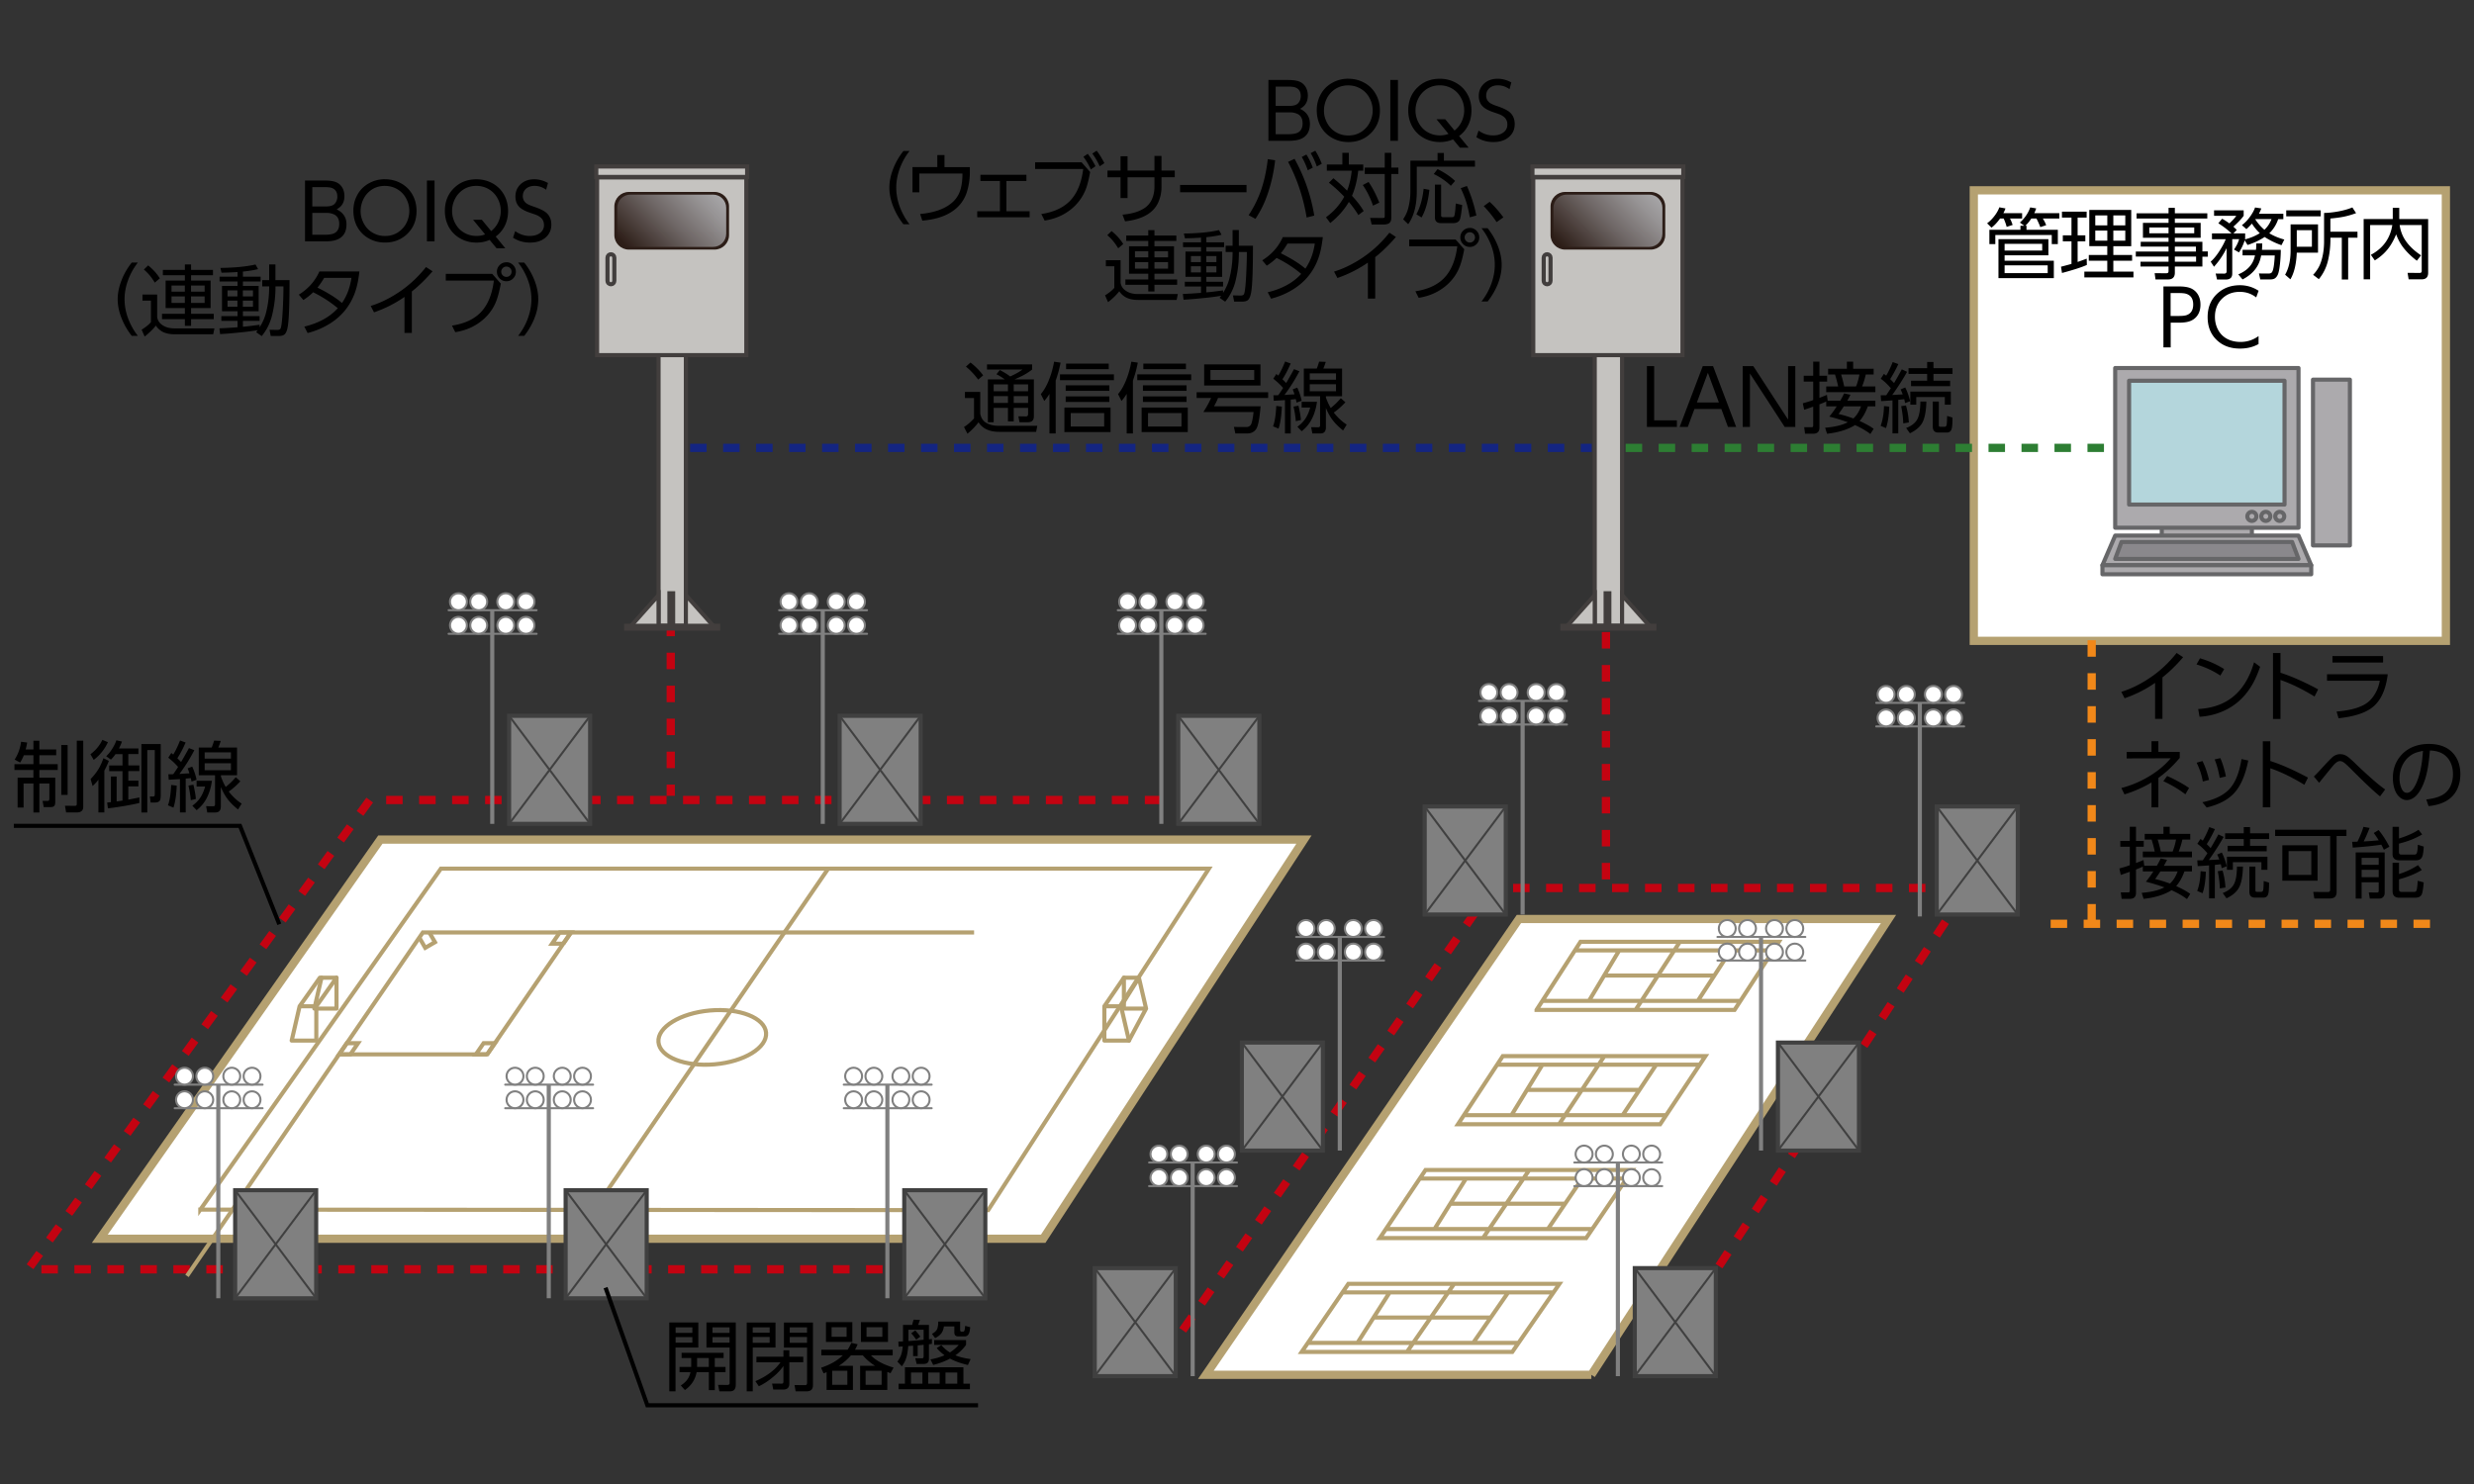 <svg xmlns="http://www.w3.org/2000/svg" xmlns:xlink="http://www.w3.org/1999/xlink" id="a" viewBox="0 0 600 360"><rect x="0" y="0" width="600" height="360" fill="#333333" stroke="none"/><defs><linearGradient id="c" x1="13.92" x2="16.07" y1="619.87" y2="619.87" gradientTransform="matrix(11.62 0 0 -11.62 -11.39 7257.99)" gradientUnits="userSpaceOnUse"><stop offset="0" stop-color="#2c1d17"/><stop offset=".02" stop-color="#2e1f19"/><stop offset=".49" stop-color="#6e6665"/><stop offset=".83" stop-color="#969394"/><stop offset="1" stop-color="#a6a5a7"/></linearGradient><linearGradient xlink:href="#c" id="e" x1="27.73" x2="29.89" y1="606.05" y2="606.05" gradientTransform="matrix(11.62 0 0 -11.62 55.11 7097.44)"/><clipPath id="b"><path d="M152.88 47.21h20.05c1.76 0 3.19 1.43 3.19 3.19v6.3c0 1.76-1.43 3.2-3.2 3.2h-20.04c-1.76 0-3.19-1.43-3.19-3.19V50.4c0-1.76 1.43-3.19 3.19-3.19Z" class="f"/></clipPath><clipPath id="d"><path d="M379.93 47.21h20.05c1.76 0 3.19 1.43 3.19 3.19v6.3c0 1.76-1.43 3.2-3.2 3.2h-20.04c-1.76 0-3.19-1.43-3.19-3.19V50.4c0-1.76 1.43-3.19 3.19-3.19Z" class="f"/></clipPath><style>.f,.h,.i,.j,.l,.m,.n,.o,.p,.q,.r{fill:none}.j,.m,.n,.o,.r,.u,.v{stroke-miterlimit:10}.j,.o,.u{stroke-width:2px}.j,.o{stroke-dasharray:4 4}.h,.i,.p,.y,.z{stroke-linecap:round;stroke-linejoin:round}.h,.z{stroke:#666668}.i,.l,.y{stroke-width:.5px}.i,.m,.y{stroke:gray}.j{stroke:#f18819}.u,.y{fill:#fff}.l,.v{stroke:#404040}.p,.r,.u{stroke:#b5a171}.aa{fill:#c5c3c0}.n{stroke:#423e3d}.o{stroke:#c40311}.v{fill:gray}.q{stroke:#000}.z{fill:#acaaad}.ad{fill:#2c1d17}</style></defs><path d="M24.2 300.5H253l63.24-96.83H92.25L24.2 300.5z" class="u"/><path d="M167.37 108.65h218.66" style="stroke-dasharray:4 4;stroke-width:2px;stroke-miterlimit:10;stroke:#142581;fill:none"/><path d="m282.24 329.26 79.66-113.84h115.29l-74.84 113.84M389.48 213.33V148.6M281.65 194.07H89.68L6.82 307.92h208.71M162.67 150.34v42.72" class="o"/><path d="m385.94 333.51 72.07-110.58h-89.63l-75.93 110.58h93.49z" class="u"/><path d="M315.69 327.96h51.07l11.44-16.52h-51.19l-11.32 16.52zM341.22 327.96l11.44-16.52M325.58 313.52h51.1M317.18 325.77h51.1M365.77 313.52l-8.49 12.25M337.02 313.52l-7.81 12.25M333.12 319.62h28.32M334.64 300.34h50.04l11.22-16.52h-50.17l-11.09 16.52zM359.66 300.34l11.22-16.52M344.34 285.9h50.07M336.11 298.15h50.07M383.72 285.9l-8.32 12.25M355.54 285.9l-7.65 12.25M351.73 292.01h27.75M353.59 272.73h49.03l10.98-16.53h-49.14l-10.87 16.53zM378.1 272.73l10.99-16.53M363.1 258.28h49.04M355.03 270.53h49.04M401.67 258.28l-8.14 12.25M374.07 258.28l-7.5 12.25M370.33 264.39h27.19M372.65 244.99h48.02l10.74-16.52H383.3l-10.65 16.52zM396.66 244.99l10.75-16.52M381.96 230.55h48.03M374.07 242.8h48.02M419.74 230.55l-7.98 12.25M392.7 230.55l-7.34 12.25M389.05 236.66h26.63M236.24 226.2H102.55l-57.2 83.32" class="r"/><path d="M82.24 255.78h35.91l20.33-29.58" class="r"/><path d="M118.15 255.78h-2.74l1.88-2.72h2.73l-1.87 2.72zM136.61 228.93h-2.73l1.88-2.73h2.72l-1.87 2.73zM84.97 255.78h-2.73l1.87-2.72h2.73l-1.87 2.72zM104.12 226.2l1.37 2.36-2.36 1.37-1.37-2.37" class="r"/><path d="m48.58 293.44 58.35-82.72h186.26l-53.54 82.85-191.07-.13zM200.86 210.72l-56.74 82.72" class="r"/><path d="M185.79 250.52c.31 3.61-5.28 7.04-12.48 7.67-7.21.63-13.31-1.78-13.62-5.39-.32-3.6 5.27-7.03 12.48-7.67 7.2-.63 13.3 1.78 13.62 5.38Z" class="r"/><path d="m76.71 244.11 4.9-6.93h-4.04l-4.91 6.93h4.05zM72.66 244.11l-1.92 8.32h5.97v-8.32" class="p"/><path d="m77.97 237.18-1.73 7.49h5.37v-7.49M267.83 244.11l4.74-6.93h3.64l-4.34 6.93h-4.04zM271.87 244.11l1.93 8.32h-5.97v-8.32" class="p"/><path d="m276.21 237.18 1.74 7.49h-5.38v-7.49M277.95 244.67l-4.15 7.76" class="p"/><path d="M119.38 148.03v51.83" class="m"/><path d="M108.8 153.75h21.33" class="i"/><path d="M118.15 151.7c0 1.13-.91 2.05-2.05 2.05s-2.05-.92-2.05-2.05.92-2.05 2.05-2.05 2.05.92 2.05 2.05ZM113.23 151.7c0 1.13-.91 2.05-2.04 2.05s-2.05-.92-2.05-2.05.92-2.05 2.05-2.05 2.04.92 2.04 2.05ZM120.61 151.7c0 1.13.92 2.05 2.05 2.05s2.05-.92 2.05-2.05-.92-2.05-2.05-2.05-2.05.92-2.05 2.05ZM125.52 151.7c0 1.13.92 2.05 2.04 2.05s2.05-.92 2.05-2.05-.92-2.05-2.05-2.05-2.04.92-2.04 2.05Z" class="y"/><path d="M108.8 148.03h21.33" class="i"/><path d="M118.15 145.98c0 1.13-.91 2.05-2.05 2.05s-2.05-.91-2.05-2.05.92-2.05 2.05-2.05 2.05.92 2.05 2.05ZM113.23 145.98a2.044 2.044 0 1 1-4.09 0 2.044 2.044 0 1 1 4.09 0ZM120.61 145.98c0 1.13.92 2.05 2.05 2.05s2.05-.91 2.05-2.05-.92-2.05-2.05-2.05-2.05.92-2.05 2.05ZM125.52 145.98c0 1.13.92 2.05 2.04 2.05s2.05-.91 2.05-2.05-.92-2.05-2.05-2.05-2.04.92-2.04 2.05Z" class="y"/><path d="M52.94 263.12v51.82" class="m"/><path d="M42.36 268.84h21.32" class="i"/><path d="M51.71 266.79c0 1.13-.92 2.05-2.05 2.05s-2.05-.92-2.05-2.05.92-2.05 2.05-2.05 2.05.92 2.05 2.05ZM46.8 266.79c0 1.13-.92 2.05-2.05 2.05s-2.05-.92-2.05-2.05.92-2.05 2.05-2.05 2.05.92 2.05 2.05ZM54.16 266.79c0 1.13.92 2.05 2.05 2.05s2.05-.92 2.05-2.05-.92-2.05-2.05-2.05-2.05.92-2.05 2.05ZM59.08 266.79c0 1.13.91 2.05 2.04 2.05s2.05-.92 2.05-2.05-.91-2.05-2.05-2.05-2.04.92-2.04 2.05Z" class="y"/><path d="M42.36 263.12h21.32" class="i"/><path d="M51.71 261.07c0 1.13-.92 2.05-2.05 2.05s-2.05-.92-2.05-2.05.92-2.05 2.05-2.05 2.05.92 2.05 2.05ZM46.8 261.07c0 1.13-.92 2.05-2.05 2.05s-2.05-.92-2.05-2.05.92-2.05 2.05-2.05 2.05.92 2.05 2.05ZM54.16 261.07c0 1.13.92 2.05 2.05 2.05s2.05-.92 2.05-2.05-.92-2.05-2.05-2.05-2.05.92-2.05 2.05ZM59.08 261.07c0 1.13.91 2.05 2.04 2.05s2.05-.92 2.05-2.05-.91-2.05-2.05-2.05-2.04.92-2.04 2.05Z" class="y"/><path d="M133.09 263.12v51.82" class="m"/><path d="M122.52 268.84h21.32" class="i"/><path d="M131.86 266.79c0 1.13-.91 2.05-2.04 2.05s-2.05-.92-2.05-2.05.91-2.05 2.05-2.05 2.04.92 2.04 2.05ZM126.95 266.79c0 1.13-.92 2.05-2.05 2.05s-2.05-.92-2.05-2.05.92-2.05 2.05-2.05 2.05.92 2.05 2.05Z" class="y"/><circle cx="136.36" cy="266.79" r="2.05" class="y"/><path d="M139.23 266.79c0 1.13.91 2.05 2.04 2.05s2.05-.92 2.05-2.05-.91-2.05-2.05-2.05-2.04.92-2.04 2.05Z" class="y"/><path d="M122.52 263.12h21.32" class="i"/><path d="M131.86 261.07c0 1.13-.91 2.05-2.04 2.05s-2.05-.92-2.05-2.05.91-2.05 2.05-2.05 2.04.92 2.04 2.05ZM126.95 261.07c0 1.13-.92 2.05-2.05 2.05s-2.05-.92-2.05-2.05.92-2.05 2.05-2.05 2.05.92 2.05 2.05ZM134.31 261.07c0 1.13.92 2.05 2.05 2.05s2.05-.92 2.05-2.05-.92-2.05-2.05-2.05-2.05.92-2.05 2.05ZM139.23 261.07c0 1.13.91 2.05 2.04 2.05s2.05-.92 2.05-2.05-.91-2.05-2.05-2.05-2.04.92-2.04 2.05Z" class="y"/><path d="M215.21 263.12v51.82" class="m"/><path d="M204.63 268.84h21.32" class="i"/><path d="M213.98 266.79c0 1.13-.91 2.05-2.05 2.05s-2.04-.92-2.04-2.05.91-2.05 2.04-2.05 2.05.92 2.05 2.05ZM209.07 266.79c0 1.13-.92 2.05-2.05 2.05s-2.05-.92-2.05-2.05.92-2.05 2.05-2.05 2.05.92 2.05 2.05ZM216.44 266.79c0 1.13.92 2.05 2.05 2.05s2.04-.92 2.04-2.05-.91-2.05-2.04-2.05-2.05.92-2.05 2.05ZM221.35 266.79c0 1.13.91 2.05 2.05 2.05s2.04-.92 2.04-2.05-.91-2.05-2.04-2.05-2.05.92-2.05 2.05Z" class="y"/><path d="M204.63 263.12h21.32" class="i"/><path d="M213.98 261.07c0 1.13-.91 2.05-2.05 2.05s-2.04-.92-2.04-2.05.91-2.05 2.04-2.05 2.05.92 2.05 2.05ZM209.07 261.07c0 1.13-.92 2.05-2.05 2.05s-2.05-.92-2.05-2.05.92-2.05 2.05-2.05 2.05.92 2.05 2.05ZM216.44 261.07c0 1.13.92 2.05 2.05 2.05s2.04-.92 2.04-2.05-.91-2.05-2.04-2.05-2.05.92-2.05 2.05ZM221.35 261.07c0 1.13.91 2.05 2.05 2.05s2.04-.92 2.04-2.05-.91-2.05-2.04-2.05-2.05.92-2.05 2.05Z" class="y"/><path d="M369.27 170.03v51.83" class="m"/><path d="M358.7 175.76h21.32" class="i"/><path d="M368.04 173.71c0 1.13-.91 2.05-2.04 2.05s-2.05-.92-2.05-2.05.92-2.04 2.05-2.04 2.04.92 2.04 2.04ZM363.13 173.71c0 1.13-.91 2.05-2.04 2.05s-2.04-.92-2.04-2.05.91-2.04 2.04-2.04 2.04.92 2.04 2.04ZM370.5 173.71c0 1.13.92 2.05 2.05 2.05s2.05-.92 2.05-2.05-.92-2.04-2.05-2.04-2.05.92-2.05 2.04ZM375.41 173.71c0 1.13.91 2.05 2.04 2.05s2.05-.92 2.05-2.05-.91-2.04-2.05-2.04-2.04.92-2.04 2.04Z" class="y"/><path d="M358.7 170.03h21.32" class="i"/><path d="M368.04 167.98c0 1.14-.91 2.05-2.04 2.05s-2.05-.91-2.05-2.05.92-2.04 2.05-2.04 2.04.92 2.04 2.04ZM363.13 167.98c0 1.14-.91 2.05-2.04 2.05s-2.04-.91-2.04-2.05.91-2.04 2.04-2.04 2.04.92 2.04 2.04ZM370.5 167.98c0 1.14.92 2.05 2.05 2.05s2.05-.91 2.05-2.05-.92-2.04-2.05-2.04-2.05.92-2.05 2.04ZM375.41 167.98c0 1.14.91 2.05 2.04 2.05s2.05-.91 2.05-2.05-.91-2.04-2.05-2.04-2.04.92-2.04 2.04Z" class="y"/><path d="M324.93 227.29v51.82" class="m"/><path d="M314.35 233.01h21.32" class="i"/><path d="M323.7 230.96c0 1.13-.91 2.05-2.05 2.05s-2.04-.92-2.04-2.05.91-2.05 2.04-2.05 2.05.92 2.05 2.05ZM318.78 230.96c0 1.13-.91 2.05-2.05 2.05s-2.04-.92-2.04-2.05.91-2.05 2.04-2.05 2.05.92 2.05 2.05ZM326.16 230.96c0 1.13.91 2.05 2.04 2.05s2.05-.92 2.05-2.05-.91-2.05-2.05-2.05-2.04.92-2.04 2.05ZM331.06 230.96c0 1.13.92 2.05 2.05 2.05s2.05-.92 2.05-2.05-.92-2.05-2.05-2.05-2.05.92-2.05 2.05Z" class="y"/><path d="M314.35 227.29h21.32" class="i"/><path d="M323.7 225.24c0 1.13-.91 2.05-2.05 2.05s-2.04-.92-2.04-2.05.91-2.05 2.04-2.05 2.05.92 2.05 2.05ZM318.78 225.24c0 1.13-.91 2.05-2.05 2.05s-2.04-.92-2.04-2.05.91-2.05 2.04-2.05 2.05.92 2.05 2.05ZM326.16 225.24c0 1.13.91 2.05 2.04 2.05s2.05-.92 2.05-2.05-.91-2.05-2.05-2.05-2.04.92-2.04 2.05ZM331.06 225.24c0 1.13.92 2.05 2.05 2.05s2.05-.92 2.05-2.05-.92-2.05-2.05-2.05-2.05.92-2.05 2.05Z" class="y"/><path d="M289.25 282.01v51.83" class="m"/><path d="M278.68 287.74h21.31" class="i"/><path d="M288.02 285.69c0 1.13-.92 2.04-2.04 2.04s-2.04-.91-2.04-2.04.91-2.05 2.04-2.05 2.04.92 2.04 2.05ZM283.1 285.69c0 1.13-.91 2.04-2.04 2.04s-2.04-.91-2.04-2.04.91-2.05 2.04-2.05 2.04.92 2.04 2.05ZM290.48 285.69c0 1.13.92 2.04 2.05 2.04s2.05-.91 2.05-2.04-.92-2.05-2.05-2.05-2.05.92-2.05 2.05ZM295.39 285.69c0 1.13.92 2.04 2.05 2.04s2.05-.91 2.05-2.04-.92-2.05-2.05-2.05-2.05.92-2.05 2.05Z" class="y"/><path d="M278.68 282.01h21.31" class="i"/><path d="M288.02 279.97c0 1.13-.92 2.04-2.04 2.04s-2.04-.91-2.04-2.04.91-2.05 2.04-2.05 2.04.91 2.04 2.05ZM283.1 279.97c0 1.13-.91 2.04-2.04 2.04s-2.04-.91-2.04-2.04.91-2.05 2.04-2.05 2.04.91 2.04 2.05ZM290.48 279.97c0 1.13.92 2.04 2.05 2.04s2.05-.91 2.05-2.04-.92-2.05-2.05-2.05-2.05.91-2.05 2.05ZM295.39 279.97c0 1.13.92 2.04 2.05 2.04s2.05-.91 2.05-2.04-.92-2.05-2.05-2.05-2.05.91-2.05 2.05Z" class="y"/><path d="M199.54 148.03v51.83" class="m"/><path d="M188.96 153.75h21.31" class="i"/><path d="M198.3 151.7c0 1.13-.91 2.05-2.05 2.05s-2.04-.92-2.04-2.05.91-2.05 2.04-2.05 2.05.92 2.05 2.05ZM193.39 151.7c0 1.13-.91 2.05-2.05 2.05s-2.04-.92-2.04-2.05.91-2.05 2.04-2.05 2.05.92 2.05 2.05Z" class="y"/><circle cx="202.81" cy="151.7" r="2.05" class="y"/><path d="M205.67 151.7c0 1.13.91 2.05 2.04 2.05s2.05-.92 2.05-2.05-.91-2.05-2.05-2.05-2.04.92-2.04 2.05Z" class="y"/><path d="M188.96 148.03h21.31" class="i"/><path d="M198.3 145.98c0 1.13-.91 2.05-2.05 2.05s-2.04-.91-2.04-2.05.91-2.05 2.04-2.05 2.05.92 2.05 2.05ZM193.39 145.98c0 1.13-.91 2.05-2.05 2.05s-2.04-.91-2.04-2.05.91-2.05 2.04-2.05 2.05.92 2.05 2.05Z" class="y"/><circle cx="202.81" cy="145.98" r="2.05" class="y"/><path d="M205.67 145.98a2.044 2.044 0 1 0 4.09 0c0-1.14-.91-2.05-2.05-2.05s-2.04.92-2.04 2.05Z" class="y"/><path d="M281.65 148.03v51.83" class="m"/><path d="M271.09 153.75h21.31" class="i"/><path d="M280.43 151.7c0 1.13-.92 2.05-2.05 2.05s-2.05-.92-2.05-2.05.92-2.05 2.05-2.05 2.05.92 2.05 2.05Z" class="y"/><circle cx="273.47" cy="151.7" r="2.05" class="y"/><path d="M282.89 151.7c0 1.13.91 2.05 2.04 2.05s2.05-.92 2.05-2.05-.91-2.05-2.05-2.05-2.04.92-2.04 2.05ZM287.8 151.7c0 1.13.91 2.05 2.05 2.05s2.04-.92 2.04-2.05-.91-2.05-2.04-2.05-2.05.92-2.05 2.05Z" class="y"/><path d="M271.09 148.03h21.31" class="i"/><path d="M280.43 145.98c0 1.13-.92 2.05-2.05 2.05s-2.05-.91-2.05-2.05.92-2.05 2.05-2.05 2.05.92 2.05 2.05Z" class="y"/><circle cx="273.47" cy="145.98" r="2.05" class="y"/><path d="M282.89 145.98a2.044 2.044 0 1 0 4.09 0c0-1.14-.91-2.05-2.05-2.05s-2.04.92-2.04 2.05ZM287.8 145.98c0 1.13.91 2.05 2.05 2.05s2.04-.91 2.04-2.05-.91-2.05-2.04-2.05-2.05.92-2.05 2.05Z" class="y"/><path d="M465.6 170.5v51.82" class="m"/><path d="M455.03 176.22h21.32" class="i"/><path d="M464.38 174.17c0 1.13-.92 2.05-2.05 2.05s-2.05-.91-2.05-2.05.92-2.05 2.05-2.05 2.05.92 2.05 2.05ZM459.46 174.17a2.044 2.044 0 1 1-4.09 0 2.044 2.044 0 1 1 4.09 0ZM466.83 174.17c0 1.13.91 2.05 2.05 2.05s2.05-.91 2.05-2.05-.91-2.05-2.05-2.05-2.05.92-2.05 2.05ZM471.75 174.17c0 1.13.91 2.05 2.04 2.05s2.04-.91 2.04-2.05-.91-2.05-2.04-2.05-2.04.92-2.04 2.05Z" class="y"/><path d="M455.03 170.5h21.32" class="i"/><path d="M464.38 168.45c0 1.14-.92 2.05-2.05 2.05s-2.05-.91-2.05-2.05.92-2.05 2.05-2.05 2.05.92 2.05 2.05ZM459.46 168.45c0 1.14-.91 2.05-2.04 2.05s-2.05-.91-2.05-2.05.92-2.05 2.05-2.05 2.04.92 2.04 2.05ZM466.83 168.45c0 1.14.91 2.05 2.05 2.05s2.05-.91 2.05-2.05-.91-2.05-2.05-2.05-2.05.92-2.05 2.05ZM471.75 168.45c0 1.14.91 2.05 2.04 2.05s2.04-.91 2.04-2.05-.91-2.05-2.04-2.05-2.04.92-2.04 2.05Z" class="y"/><path d="M427.09 227.29v51.82" class="m"/><path d="M416.52 233.01h21.31" class="i"/><path d="M425.86 230.96c0 1.13-.92 2.05-2.05 2.05s-2.05-.92-2.05-2.05.92-2.05 2.05-2.05 2.05.92 2.05 2.05ZM420.95 230.96c0 1.13-.92 2.05-2.05 2.05s-2.05-.92-2.05-2.05.91-2.05 2.05-2.05 2.05.92 2.05 2.05ZM428.31 230.96c0 1.13.91 2.05 2.04 2.05s2.05-.92 2.05-2.05-.91-2.05-2.05-2.05-2.04.92-2.04 2.05ZM433.23 230.96c0 1.13.91 2.05 2.05 2.05s2.04-.92 2.04-2.05-.91-2.05-2.04-2.05-2.05.92-2.05 2.05Z" class="y"/><path d="M416.52 227.29h21.31" class="i"/><path d="M425.86 225.24c0 1.13-.92 2.05-2.05 2.05s-2.05-.92-2.05-2.05.92-2.05 2.05-2.05 2.05.92 2.05 2.05Z" class="y"/><circle cx="418.9" cy="225.24" r="2.05" class="y"/><path d="M428.31 225.24c0 1.13.91 2.05 2.04 2.05s2.05-.92 2.05-2.05-.91-2.05-2.05-2.05-2.04.92-2.04 2.05ZM433.23 225.24c0 1.13.91 2.05 2.05 2.05s2.04-.92 2.04-2.05-.91-2.05-2.04-2.05-2.05.92-2.05 2.05Z" class="y"/><path d="M392.37 282.01v51.83" class="m"/><path d="M381.8 287.74h21.32" class="i"/><path d="M391.14 285.69c0 1.13-.92 2.04-2.05 2.04s-2.04-.91-2.04-2.04.91-2.05 2.04-2.05 2.05.92 2.05 2.05ZM386.23 285.69c0 1.13-.92 2.04-2.05 2.04s-2.05-.91-2.05-2.04.92-2.05 2.05-2.05 2.05.92 2.05 2.05ZM393.6 285.69c0 1.13.91 2.04 2.04 2.04a2.044 2.044 0 1 0 0-4.09c-1.14 0-2.04.92-2.04 2.05ZM398.52 285.69c0 1.13.91 2.04 2.04 2.04s2.05-.91 2.05-2.04-.92-2.05-2.05-2.05-2.04.92-2.04 2.05Z" class="y"/><path d="M381.8 282.01h21.32" class="i"/><path d="M391.14 279.97c0 1.13-.92 2.04-2.05 2.04s-2.04-.91-2.04-2.04a2.044 2.044 0 1 1 4.09 0ZM386.23 279.97c0 1.13-.92 2.04-2.05 2.04s-2.05-.91-2.05-2.04.92-2.05 2.05-2.05 2.05.91 2.05 2.05ZM393.6 279.97c0 1.13.91 2.04 2.04 2.04a2.044 2.044 0 1 0 0-4.09c-1.14 0-2.04.91-2.04 2.05ZM398.52 279.97c0 1.13.91 2.04 2.04 2.04s2.05-.91 2.05-2.04-.92-2.05-2.05-2.05-2.04.91-2.04 2.05Z" class="y"/><path d="M123.47 173.65h19.65v26.21h-19.65z" class="v"/><path d="m123.47 173.65 19.65 26.21M143.12 173.65l-19.65 26.21" class="l"/><path d="M57.03 288.74h19.65v26.21H57.03z" class="v"/><path d="m57.03 288.74 19.65 26.2M76.68 288.74l-19.65 26.2" class="l"/><path d="M137.18 288.74h19.66v26.21h-19.66z" class="v"/><path d="m137.18 288.74 19.66 26.2M156.84 288.74l-19.66 26.2" class="l"/><path d="M219.3 288.74h19.66v26.21H219.3z" class="v"/><path d="m219.3 288.74 19.66 26.2M238.96 288.74l-19.66 26.2" class="l"/><path d="M203.63 173.65h19.66v26.21h-19.66z" class="v"/><path d="m203.63 173.65 19.65 26.21M223.28 173.65l-19.65 26.21" class="l"/><path d="M285.75 173.65h19.67v26.21h-19.67z" class="v"/><path d="m285.75 173.65 19.67 26.21M305.42 173.65l-19.67 26.21" class="l"/><path d="M345.52 195.65h19.66v26.2h-19.66z" class="v"/><path d="m345.52 195.65 19.66 26.21M365.18 195.65l-19.66 26.21" class="l"/><path d="M469.7 195.65h19.66v26.2H469.7z" class="v"/><path d="m469.7 195.65 19.66 26.21M489.36 195.65l-19.66 26.21" class="l"/><path d="M431.19 252.91h19.65v26.21h-19.65z" class="v"/><path d="m431.19 252.91 19.65 26.2M450.84 252.91l-19.65 26.2" class="l"/><path d="M396.47 307.63h19.65v26.2h-19.65z" class="v"/><path d="m396.47 307.63 19.65 26.21M416.12 307.63l-19.65 26.21" class="l"/><path d="M301.17 252.91h19.66v26.21h-19.66z" class="v"/><path d="m301.17 252.91 19.66 26.2M320.83 252.91l-19.66 26.2" class="l"/><path d="M265.5 307.63h19.65v26.2H265.5z" class="v"/><path d="m265.5 307.63 19.65 26.21M285.15 307.63l-19.65 26.21" class="l"/><path d="M234.01 95.07h3.72v5.25c.19 1.05.66 1.79 1.41 2.23.83.49 1.8.74 2.9.74h9.53l-.29 1.47h-8.96c-2.35 0-4.02-.77-5.01-2.32-.71.95-1.6 1.88-2.68 2.77l-.84-1.62c.76-.47 1.57-1.16 2.43-2.08v-4.95h-2.2v-1.5Zm1.36-7.12c1.19.92 2.22 1.96 3.07 3.11l-1.21 1.03a17.32 17.32 0 0 0-2.97-3.16l1.11-.99Zm10.7 4.08h4.67v8.96c0 .96-.49 1.44-1.46 1.44h-2.03l-.27-1.44 1.81.03c.36 0 .54-.18.54-.57v-1.5h-3.48v3.27h-1.4v-3.27h-3.46v3.48h-1.41v-10.4h4.1c-.75-.54-1.42-.95-2.02-1.24l.82-1.02c.96.49 1.79 1.01 2.51 1.55 1.19-.52 2.19-1.08 2.99-1.67h-8.61V88.4h10.94v1.25a14.3 14.3 0 0 1-2.51 1.58c-.51.25-1.09.52-1.74.8Zm-1.62 1.22h-3.46v1.66h3.46v-1.66Zm0 2.84h-3.46v1.66h3.46v-1.66Zm4.88-2.84h-3.48v1.66h3.48v-1.66Zm0 2.84h-3.48v1.66h3.48v-1.66ZM256.03 92.33v12.82h-1.51v-9.6c-.43.68-.85 1.26-1.26 1.72l-.84-1.67c.79-.9 1.49-2.15 2.1-3.75.51-1.35.88-2.72 1.12-4.11l1.57.23c-.27 1.44-.66 2.89-1.18 4.35Zm14.12-1.52v1.41h-13.08v-1.41h13.08Zm-.82 8.06v5.95h-11.19v-5.95h11.19Zm-.29-5.4v1.35h-10.59v-1.35h10.59Zm0 2.69v1.34h-10.59v-1.34h10.59Zm-.15-7.96v1.35h-10.34V88.2h10.34Zm-1.1 12.01h-8.11v3.27h8.11v-3.27ZM274.76 92.33v12.82h-1.51v-9.6c-.43.68-.85 1.26-1.26 1.72l-.84-1.67c.79-.9 1.49-2.15 2.1-3.75.51-1.35.88-2.72 1.12-4.11l1.57.23c-.27 1.44-.66 2.89-1.18 4.35Zm14.13-1.52v1.41h-13.08v-1.41h13.08Zm-.83 8.06v5.95h-11.19v-5.95h11.19Zm-.29-5.4v1.35h-10.59v-1.35h10.59Zm0 2.69v1.34h-10.59v-1.34h10.59Zm-.15-7.96v1.35h-10.34V88.2h10.34Zm-1.09 12.01h-8.11v3.27h8.11v-3.27ZM294.45 98.56h11.27c-.24 2.91-.58 4.73-1.02 5.44-.48.77-1.23 1.15-2.26 1.15h-2.84l-.35-1.58 3.02.02c.53 0 .91-.22 1.14-.65.15-.29.31-.91.47-1.88.05-.35.1-.72.13-1.11h-12.17c.73-1.1 1.35-2.24 1.87-3.4h-3.5v-1.4h17.34v1.4H295.4c-.24.6-.56 1.27-.96 2Zm11.24-10.16v5.12h-13.65V88.4h13.65Zm-1.51 1.36h-10.62v2.4h10.62v-2.4ZM310.87 98.65c-.09 2.21-.35 3.98-.79 5.33l-1.34-.56c.42-1.1.68-2.74.78-4.94l1.35.16Zm1.04-5.71c.47-.79 1.11-1.92 1.92-3.39l1.3.51a40.146 40.146 0 0 1-3.61 5.74h.18l1.12-.08 1.12-.06c-.13-.4-.27-.8-.43-1.21l1.11-.42c.48 1.05.84 2.11 1.06 3.19l-1.24.44c-.06-.31-.12-.59-.18-.84l-1.23.12v8.21h-1.4v-8.09c-1.12.07-2.03.13-2.72.16l-.08-1.33h.44c.19 0 .43 0 .73-.02.48-.67.87-1.26 1.18-1.76-.67-.77-1.46-1.52-2.38-2.24l.74-1.15c.13.11.27.22.41.34l.06.05c.51-.79 1.06-1.93 1.66-3.42l1.35.49c-.72 1.64-1.39 2.91-2.01 3.82.38.36.69.67.91.92Zm3 5.48c.34 1.48.54 2.63.59 3.47l-1.24.28c-.06-.96-.24-2.14-.55-3.54l1.2-.21Zm4.49-.94c-.45 3.21-1.69 5.59-3.72 7.13l-1.03-1.08c.84-.62 1.51-1.3 1.99-2.06.46-.71.83-1.58 1.11-2.6h-2.07v-1.39h3.72Zm3.34 1.49c.58-.49.94-.8 1.07-.92.34-.32.8-.8 1.37-1.45l1.11.99c-.92.99-1.85 1.82-2.81 2.49.92 1.2 1.96 2.17 3.13 2.93l-.88 1.42c-.88-.71-1.6-1.39-2.15-2.04-.79-.93-1.46-2.06-2.02-3.41v4.69c0 .99-.45 1.49-1.35 1.49h-1.94l-.28-1.53 1.58.02c.2 0 .35-.02.46-.09.08-.06.12-.19.12-.41v-7.02h-3.94v-6.72h3.13c.2-.46.39-1.03.58-1.69l1.61.07c-.15.48-.34 1.02-.59 1.62h4.54v6.72h-3.92v.29c.34.97.74 1.83 1.18 2.57Zm1.27-8.39h-6.37v1.53h6.37v-1.53Zm0 2.64h-6.37v1.69h6.37v-1.69Z"/><path d="M146.86 312.37 157 340.9h80.2" class="q"/><path d="M162.32 320.82h7.04v6.07h-5.53v10.63h-1.51v-16.7Zm5.59 1.18h-4.06v1.34h4.06V322Zm0 2.37h-4.06v1.34h4.06v-1.34Zm5.44 7.23h2.61v1.26h-2.61v4.37h-1.44v-4.37h-2.96c-.33 1.79-1.27 3.24-2.84 4.35l-1.01-1.11c.82-.52 1.43-1.12 1.82-1.79.24-.42.42-.91.54-1.45h-2.66v-1.26h2.83v-2.16h-2.33v-1.26h10.19v1.26h-2.14v2.16Zm-1.45 0v-2.16h-2.84v2.16h2.84Zm-.57-10.78h7.11v15.11c0 1.06-.46 1.59-1.39 1.59h-2.58l-.32-1.57 2.22.02c.38 0 .58-.14.58-.44v-8.63h-5.62v-6.07Zm5.6 1.18h-4.13v1.34h4.13V322Zm0 2.37h-4.13v1.34h4.13v-1.34ZM181.08 320.83h7v6.07h-5.52v10.62h-1.47v-16.69Zm1.47 1.17v1.3h4.11V322h-4.11Zm0 2.33v1.41h4.11v-1.41h-4.11Zm.9 4.79H190v-1.57h1.43v1.57h3.38v1.34h-3.38v5.19c0 .96-.5 1.44-1.49 1.44h-2.41l-.28-1.45 2.25.02c.14 0 .25-.02.32-.05.12-.06.18-.22.18-.48v-3.75c-.62.9-1.45 1.78-2.5 2.65-1.16.98-2.32 1.73-3.47 2.26l-.83-1.24c2.73-1.17 4.76-2.69 6.09-4.57h-5.84v-1.34Zm13.71-8.29v15.21c0 .99-.51 1.48-1.54 1.48h-2.66l-.27-1.52 2.47.02c.19 0 .33-.03.41-.09.1-.07.16-.23.16-.49v-8.53h-5.61v-6.07h7.04Zm-5.63 1.17v1.3h4.19V322h-4.19Zm0 2.33v1.41h4.19v-1.41h-4.19ZM203.44 331.32h3.41v5.87h-6.38v-4.32c-.2.08-.44.18-.74.29l-.6-1.37c2.23-.74 3.98-1.74 5.26-3h-5.2v-1.37h6.38c.33-.48.62-1.04.89-1.66l1.54.34c-.23.53-.44.97-.65 1.33h9.15v1.37h-5.27c1.16 1.23 2.98 2.22 5.48 2.96l-.73 1.35c-.37-.13-.63-.23-.79-.29v4.37h-6.59v-5.87h3.6c-1.16-.74-2.14-1.58-2.94-2.52h-2.9c-.8.94-1.77 1.78-2.91 2.52Zm-3.13-10.59h6.4v4.81h-6.4v-4.81Zm5.01 1.24h-3.64v2.32h3.64v-2.32Zm.18 10.55h-3.68v3.41h3.68v-3.41Zm3.29-11.79h6.57v4.81h-6.57v-4.81Zm5.02 11.79h-3.88v3.41h3.88v-3.41Zm.18-10.55h-3.84v2.32h3.84v-2.32ZM222.56 326.36v2.62h-1.11v-2.53c-.07 0-.16.01-.27.02l-.91.06c-.04.6-.12 1.23-.24 1.88-.21 1.17-.65 2.18-1.31 3.04l-1.08-1.13c.43-.59.74-1.17.93-1.73.16-.49.28-1.14.37-1.96-.4.02-.74.04-1.02.06l-.04-1.25c.48 0 .85-.01 1.12-.03v-4h2.2c.04-.13.1-.34.18-.63.08-.27.14-.49.17-.64l1.55.04c-.17.54-.31.95-.43 1.23h2.62v3.49c.26-.02.5-.05.72-.08V326c-.35.05-.59.09-.72.1v3.5c0 .47-.12.8-.36 1.01-.23.18-.57.27-1.03.27h-1.59l-.34-1.39 1.51.02c.2 0 .33-.02.38-.06.09-.07.14-.21.14-.42v-2.79h-.07l-1.3.13h-.07Zm12.67 9.3V337h-17.31v-1.34h1.55v-3.98h14.18v3.98h1.59ZM224 325.01v-2.44h-3.69v2.75c.53-.02 1.43-.1 2.69-.22l1-.09Zm-.29 7.95h-2.77v2.71h2.77v-2.71Zm-1.74-10.22c.52.56.92 1.06 1.22 1.51l-.99.73c-.34-.52-.74-1.03-1.21-1.54l.98-.7Zm5.92 10.22h-2.78v2.71h2.78v-2.71Zm3.82-4.18c1.01.42 2.24.72 3.69.92l-.66 1.43c-1.68-.38-3.13-.9-4.35-1.55-1.15.63-2.5 1.14-4.07 1.54l-.67-1.35c1.25-.21 2.39-.55 3.41-1-.7-.52-1.33-1.1-1.89-1.75l1.12-.71c.65.74 1.34 1.33 2.08 1.78.82-.52 1.53-1.14 2.15-1.84h-5.96v-1.16h7.73v1.16a10.73 10.73 0 0 1-2.56 2.52Zm1.14-8.2v2.04c0 .28.12.42.35.42h.37c.18 0 .3-.12.36-.35.07-.28.11-.63.14-1.05l1.23.32c-.07.79-.2 1.34-.38 1.66-.21.38-.53.58-.98.58h-1.51c-.65 0-.98-.31-.98-.94v-1.48h-2.53c-.1.63-.27 1.13-.51 1.5-.32.49-.85.93-1.61 1.33l-.78-1.03c.64-.34 1.06-.73 1.25-1.16.17-.38.27-.99.28-1.83h5.3Zm-.69 12.38h-2.86v2.71h2.86v-2.71Z"/><path d="m67.74 224.22-9.54-23.88H3.35" class="q"/><path d="M6.23 181.8h1.88v-2.11h1.44v2.11h4.08v1.41H9.55v2.16H14v1.41H9.55v1.87h3.85v5.93c0 .42-.07.72-.22.9-.18.21-.48.31-.92.31H10.6l-.27-1.5h1.22c.28.01.42-.16.42-.52v-3.71H9.55v7.05H8.11v-7.05H5.72v5.84H4.27v-7.25H8.1v-1.87H3.5v-1.41h4.61v-2.16H5.78c-.26.65-.56 1.25-.89 1.78l-1.34-.73c.83-1.27 1.35-2.71 1.56-4.32l1.48.19c-.12.68-.24 1.24-.37 1.67Zm8.63-1.06h1.54v12.09h-1.54v-12.09Zm3.76-1.06h1.57v16.02c0 .93-.53 1.39-1.59 1.39h-2.57l-.27-1.62 2.39.02c.18 0 .3-.04.38-.12.06-.06.09-.18.09-.37v-15.33ZM24.83 179.48l1.34.56c-.77 1.71-1.92 3.14-3.44 4.3l-.8-1.37c1.29-.96 2.25-2.12 2.89-3.48Zm-.96 9.66c-.42.56-.89 1.07-1.41 1.54l-.49-1.69c.87-.89 1.55-1.79 2.07-2.69.37-.66.72-1.45 1.05-2.37l1.31.65c-.27.73-.63 1.52-1.09 2.35v10.16h-1.44v-7.95Zm7.25 4.84c1.02-.19 1.92-.37 2.68-.53v1.35c-2.26.52-4.8.95-7.63 1.3l-.18-1.41c.37-.04.67-.07.91-.1v-6.23h1.39v6.05h.07l1.28-.19.07-.02v-7.13h-3.23v-1.38h3.23v-2.75h-1.69c-.35.51-.73.95-1.12 1.33l-1.15-.82c.56-.51 1.09-1.17 1.58-1.99.41-.66.7-1.29.89-1.87l1.36.3c-.2.57-.44 1.12-.73 1.67h4.72v1.37h-2.45v2.75h2.68v1.38h-2.68v2.32h2.45v1.39h-2.45v3.19Zm7.86-13.49v12.39c0 .71-.09 1.18-.27 1.4-.22.27-.62.41-1.22.41h-.96l-.18-1.48.63.02h.06c.2 0 .33-.04.4-.11s.1-.27.1-.6v-10.56h-1.82v15.14h-1.43v-16.6h4.67ZM42.86 190.59c-.09 2.21-.35 3.99-.79 5.33l-1.34-.56c.42-1.1.68-2.74.78-4.94l1.35.17Zm1.05-5.72c.47-.79 1.11-1.92 1.92-3.39l1.3.51a40.804 40.804 0 0 1-3.61 5.75h.18l1.12-.08 1.12-.06c-.13-.4-.27-.8-.43-1.21l1.11-.42c.48 1.05.83 2.11 1.06 3.19l-1.23.44c-.06-.31-.12-.59-.18-.84l-1.23.12v8.21h-1.4V189c-1.12.07-2.03.12-2.72.16l-.08-1.33h.44c.19 0 .43 0 .73-.02.48-.67.87-1.26 1.18-1.76-.67-.77-1.46-1.52-2.38-2.24l.74-1.15c.13.11.27.22.41.34l.05.05c.51-.79 1.06-1.93 1.66-3.42l1.35.49c-.72 1.64-1.39 2.91-2.01 3.82.38.36.69.67.91.92Zm3 5.49c.34 1.48.54 2.63.59 3.47l-1.24.28c-.06-.96-.24-2.14-.55-3.54l1.2-.21Zm4.49-.94c-.45 3.21-1.69 5.59-3.72 7.12l-1.03-1.08c.84-.62 1.51-1.3 1.99-2.06.46-.71.83-1.58 1.11-2.6h-2.07v-1.39h3.72Zm3.34 1.49c.58-.49.94-.8 1.07-.92.34-.32.8-.8 1.37-1.45l1.11.99c-.91.99-1.85 1.82-2.81 2.49.92 1.2 1.96 2.17 3.13 2.93l-.88 1.42c-.88-.71-1.6-1.39-2.15-2.04-.79-.93-1.46-2.06-2.02-3.41v4.69c0 .99-.45 1.49-1.35 1.49h-1.94l-.28-1.53 1.58.02c.2 0 .35-.02.46-.09.08-.05.12-.19.12-.41v-7.02h-3.94v-6.72h3.13c.19-.46.39-1.03.59-1.69l1.61.07c-.15.48-.34 1.01-.59 1.62h4.54v6.72h-3.91v.29c.34.97.73 1.83 1.18 2.57Zm1.27-8.4h-6.37v1.53h6.37v-1.53Zm0 2.64h-6.37v1.69h6.37v-1.69Z"/><path d="M478.69 46.17h114.49v109.29H478.69z" class="u"/><path d="M512.98 89.28h44.46v38.74h-44.46zM524.28 128.02h21.85v1.91h-21.85zM560.52 137.11h-50.63l3.09-7.18h44.46l3.08 7.18z" class="z"/><path d="M557.44 135.58h-44.46l1.53-4.11h41.38l1.55 4.11z" style="fill:#8a888c;stroke:#666668;stroke-linecap:round;stroke-linejoin:round"/><path d="M516.35 92.36h37.7v30.04h-37.7z" style="fill:#b4d6dc;stroke:#666668;stroke-linecap:round;stroke-linejoin:round"/><path d="M560.95 92.1h8.95v40.21h-8.95z" class="z"/><path d="M547.22 125.26c0 .6-.48 1.1-1.09 1.1a1.095 1.095 0 0 1 0-2.19c.6 0 1.09.49 1.09 1.09ZM550.6 125.26c0 .6-.49 1.1-1.09 1.1s-1.09-.5-1.09-1.1.48-1.09 1.09-1.09 1.09.49 1.09 1.09ZM553.98 125.26c0 .6-.49 1.1-1.09 1.1s-1.09-.5-1.09-1.1.49-1.09 1.09-1.09 1.09.49 1.09 1.09Z" class="h"/><path d="M509.89 137.11h50.63v2.2h-50.63z" class="z"/><path d="M399.4 88.81h1.77v13.16h5.51v1.6h-7.27V88.81ZM417.45 99.21h-6.51l-1.61 4.36h-1.98l5.61-14.76h2.49l5.61 14.76h-1.99l-1.61-4.36Zm-.58-1.57-2.67-7.2-2.67 7.2h5.34ZM422.64 88.81h2.57l8.44 12.97V88.81h1.75v14.76h-2.57l-8.43-12.96v12.96h-1.76V88.81ZM443.26 97.2h3.05c.38-.67.7-1.26.93-1.77l1.54.33c-.23.46-.48.95-.77 1.44h6.81v1.37h-1.83c-.54 1.49-1.21 2.68-2 3.55 1.51.69 2.65 1.32 3.41 1.9l-.79 1.26c-1.04-.79-2.3-1.52-3.76-2.17-.1.07-.17.12-.21.16-1.75 1.02-3.93 1.67-6.54 1.95l-.47-1.46c2.3-.18 4.13-.62 5.5-1.33a46.59 46.59 0 0 0-4.48-1.37c.71-.87 1.31-1.7 1.8-2.49h-2.55V97.4c-.45.21-.99.44-1.65.69v5.67c0 .97-.51 1.45-1.53 1.45h-1.96l-.2-1.57h1.64c.18 0 .3 0 .37-.04.12-.05.17-.2.17-.46v-4.49l-.07.02a82.8 82.8 0 0 1-2.12.74l-.33-1.58c.98-.26 1.82-.52 2.52-.78v-4.48h-2.3v-1.41h2.3v-3.44h1.51v3.44h1.87v1.41h-1.87v3.94c.48-.17 1.09-.41 1.82-.72l.18 1.4Zm4.65-9.47h1.52v1.73h4.97v1.38h-1.91c-.2.95-.49 1.92-.88 2.9h3.21v1.4H442.9v-1.4h2.89c-.2-.95-.45-1.91-.76-2.9h-1.67v-1.38h4.55v-1.73Zm-.75 10.84c-.42.67-.84 1.28-1.27 1.86.83.17 2.04.53 3.6 1.08.78-.7 1.4-1.68 1.85-2.94h-4.18Zm3.8-7.73h-4.45c.31 1 .56 1.97.75 2.9h2.87c.35-.85.63-1.82.83-2.9ZM459.34 92.94c.65-1.09 1.28-2.2 1.89-3.34l1.28.6c-.95 1.71-2.15 3.59-3.6 5.62.09 0 .25-.02.47-.03.15 0 .5-.02 1.04-.06.23-.01.57-.03 1.03-.05-.15-.41-.32-.82-.51-1.21l1.12-.48c.49.97.89 2.08 1.2 3.34l-1.23.45c-.07-.35-.14-.67-.21-.95-.77.09-1.25.15-1.45.17v8.13h-1.4v-8.01c-.67.05-1.59.12-2.76.18l-.1-1.41h1.34l1.12-1.71c-.84-.99-1.65-1.75-2.45-2.3l.77-1.18c.15.11.31.23.5.38l.05.05c.59-.99 1.12-2.09 1.58-3.3l1.37.49a31.66 31.66 0 0 1-1.98 3.65c.03.03.08.08.15.14.26.26.53.54.8.84Zm-1.15 5.7c-.07 2.12-.33 3.86-.79 5.21l-1.31-.55c.49-1.29.77-2.89.82-4.79l1.28.13Zm4.74 3.84-1.35.22c-.03-1.24-.2-2.63-.5-4.17l1.16-.17c.38 1.27.61 2.64.7 4.12Zm2.81-5.07h1.45c-.06 2.15-.34 3.77-.85 4.86-.52 1.13-1.56 2.08-3.14 2.84l-.92-1.28c1.18-.45 2.04-1.08 2.57-1.89.57-.86.86-2.37.89-4.52Zm1.64-9.6h1.53v1.5h4.62v1.39h-4.62v1.65h4.04v1.33h-9.48v-1.33h3.91V90.7h-4.52v-1.39h4.52v-1.5Zm5.74 7.19v3.17h-1.46v-1.85h-6.92v1.85h-1.44V95h9.81Zm-4.37 2.41h1.46v5.64c0 .22.03.35.08.4.06.06.19.08.38.08h.92c.29 0 .46-.17.52-.5.05-.27.09-.98.11-2.13l1.3.39v.33c0 1.34-.09 2.23-.28 2.65-.2.44-.56.66-1.09.66h-2.07c-.89 0-1.34-.48-1.34-1.45v-6.07ZM73.98 43.79h4.68c1.27 0 2.22.14 2.86.41.67.29 1.19.76 1.55 1.42.3.56.46 1.21.46 1.96 0 .96-.26 1.74-.79 2.36-.24.28-.61.56-1.09.85 1.58.76 2.38 1.96 2.38 3.6s-.54 2.71-1.62 3.4c-.78.51-1.95.76-3.52.76h-4.92V43.79Zm1.76 1.6v4.69h3.35c.58 0 1.06-.08 1.45-.23.38-.15.69-.41.91-.79.24-.4.36-.85.36-1.35 0-1.13-.48-1.85-1.45-2.15-.38-.12-.95-.17-1.72-.17h-2.89Zm0 6.26v5.3h3.02c1.17 0 2-.16 2.49-.47.68-.43 1.02-1.15 1.02-2.14 0-1.15-.42-1.93-1.26-2.32a3.97 3.97 0 0 0-1.71-.37h-3.56ZM93.35 43.48c1.41 0 2.72.33 3.91.99 1.27.71 2.23 1.7 2.89 2.98.58 1.12.87 2.36.87 3.71 0 2.27-.75 4.12-2.24 5.57-1.46 1.41-3.27 2.11-5.42 2.11-1.42 0-2.71-.33-3.9-.99a7.12 7.12 0 0 1-2.9-2.98c-.57-1.12-.86-2.39-.86-3.8 0-1.29.29-2.5.87-3.62.65-1.28 1.62-2.27 2.89-2.98 1.18-.66 2.48-1 3.9-1Zm.02 1.61c-1.7 0-3.11.59-4.23 1.77-.5.52-.9 1.15-1.2 1.88-.32.8-.48 1.63-.48 2.5 0 1.09.29 2.14.88 3.16.55.95 1.3 1.67 2.27 2.18.85.45 1.77.67 2.75.67 1.69 0 3.09-.59 4.22-1.77.51-.52.91-1.15 1.21-1.88.32-.79.48-1.6.48-2.42 0-1.14-.29-2.22-.88-3.23a5.61 5.61 0 0 0-2.27-2.18c-.85-.45-1.77-.67-2.74-.67ZM103.54 43.79h1.85v14.76h-1.85V43.79ZM118.76 58.2c-.98.43-2.06.65-3.22.65-1.41 0-2.7-.33-3.89-.99a7.12 7.12 0 0 1-2.9-2.98c-.57-1.12-.86-2.36-.86-3.71 0-2.26.75-4.12 2.24-5.57 1.45-1.41 3.26-2.11 5.42-2.11 1.42 0 2.72.33 3.91.99 1.27.71 2.23 1.7 2.89 2.98.58 1.12.87 2.36.87 3.71 0 1.72-.45 3.23-1.35 4.53-.45.65-1 1.21-1.65 1.68l2.32 2.84h-2.12l-1.66-2.01Zm-1.1-1.33-2.92-3.55h2.12l2.26 2.74c.26-.21.48-.41.64-.59.51-.52.91-1.15 1.21-1.88.32-.79.48-1.6.48-2.42 0-1.14-.29-2.22-.88-3.23a5.669 5.669 0 0 0-2.27-2.18c-.86-.45-1.78-.67-2.76-.67-1.68 0-3.09.59-4.22 1.77-.5.52-.9 1.15-1.2 1.88-.32.79-.48 1.6-.48 2.42 0 1.14.29 2.22.88 3.23.55.95 1.3 1.67 2.27 2.18.85.45 1.78.67 2.77.67.72 0 1.42-.12 2.09-.38ZM132.9 44.37l-.45 1.66c-.87-.63-1.8-.94-2.79-.94-.91 0-1.62.25-2.15.75-.48.46-.72 1.04-.72 1.74s.28 1.3.85 1.73c.34.26.98.55 1.9.85 1.63.55 2.73 1.13 3.27 1.76.6.67.9 1.53.9 2.57 0 1.3-.48 2.35-1.43 3.16-.94.8-2.19 1.2-3.74 1.2s-2.88-.39-4.12-1.18l.52-1.6c1.1.78 2.27 1.17 3.53 1.17 1.12 0 2-.28 2.65-.84.54-.48.81-1.08.81-1.8 0-.82-.32-1.47-.96-1.95-.35-.26-.75-.46-1.2-.62l-1.4-.48c-.95-.33-1.68-.71-2.2-1.14-.78-.66-1.17-1.57-1.17-2.73s.39-2.14 1.17-2.91c.87-.85 2-1.28 3.39-1.28 1.13 0 2.24.3 3.31.89ZM31.95 81.47c-.7-.88-1.27-1.78-1.74-2.68-1.11-2.15-1.67-4.22-1.67-6.21 0-1.43.3-2.93.91-4.52.59-1.55 1.42-3 2.5-4.36h1.48c-.74.95-1.34 1.92-1.8 2.9-.95 2.02-1.42 4.01-1.42 5.98 0 2.31.62 4.59 1.87 6.85.35.65.8 1.33 1.35 2.04h-1.48ZM34.56 71.45h3.56v5.49c.12.73.47 1.33 1.07 1.78.8.63 1.84.94 3.11.94H52l-.29 1.43h-9.36c-1.16 0-2.13-.2-2.91-.6-.65-.35-1.2-.85-1.64-1.5-.7.89-1.61 1.77-2.72 2.65l-.73-1.66c.95-.59 1.7-1.19 2.25-1.82v-5.24h-2.05v-1.47Zm1.37-7.07c1.2.97 2.14 2.02 2.83 3.15l-1.22 1.03c-.81-1.34-1.69-2.39-2.65-3.17l1.04-1.01Zm15.72 1.09v1.3h-5.31v1.3h4.74v6.66h-4.74v1.39h5.5v1.3h-5.5v1.62h-1.5v-1.62h-5.55v-1.3h5.55v-1.39h-4.67v-6.66h4.67v-1.3H39.5v-1.3h5.34v-1.32h1.5v1.32h5.31Zm-6.82 3.8H41.6v1.49h3.23v-1.49Zm0 2.64H41.6v1.58h3.23v-1.58Zm4.8-2.64h-3.3v1.49h3.3v-1.49Zm0 2.64h-3.3v1.58h3.3v-1.58ZM62.95 79.43c.72-1.15 1.23-2.3 1.53-3.43.53-2.03.8-4.15.8-6.35v-.18H63.6v-1.51h1.68v-3.81h1.52v3.81h3.42c0 5.59-.13 9.26-.39 11.01-.17 1.14-.46 1.87-.86 2.19-.29.23-.77.35-1.42.35h-1.89L65.37 80l1.83.04c.38 0 .65-.08.8-.27.24-.3.43-1.88.58-4.76.1-1.98.16-3.83.16-5.54h-1.93v.24c0 2.23-.27 4.46-.8 6.68-.46 1.93-1.31 3.65-2.54 5.14l-1.35-.95c.13-.16.23-.29.29-.37l.09-.12c-.93.17-2.27.35-4.02.53-2.06.21-3.76.36-5.1.43l-.17-1.4c1.49-.06 2.96-.15 4.4-.27v-1.54h-3.93v-1.15h3.93V75.5h-3.77v-6.14h3.77v-1.07h-4.36v-1.17h4.36v-1.13c-1.29.09-2.59.14-3.89.16l-.27-1.16c3.43-.04 6.27-.31 8.52-.83l.62 1.13c-1.1.26-2.33.45-3.68.59v1.24h4.3v1.17h-4.3v1.07h3.82v6.14h-3.82v1.19h4.05v1.15h-4.05v1.42c.76-.05 2.11-.21 4.05-.48v.65Zm-5.37-8.98h-2.4v1.46h2.4v-1.46Zm0 2.48h-2.4v1.48h2.4v-1.48Zm3.77-2.48H58.9v1.46h2.45v-1.46Zm0 2.48H58.9v1.48h2.45v-1.48ZM81.91 74.76c-1.73-1.46-3.72-2.75-5.96-3.86-.69.68-1.49 1.31-2.38 1.88l-1.1-1.3c2.29-1.42 3.95-3.3 4.99-5.63h9.7c-.23 2.09-.6 3.84-1.13 5.27-1.15 3.1-3.14 5.56-5.98 7.35-1.62 1.02-3.43 1.8-5.44 2.32l-.81-1.56c3.47-.83 6.18-2.32 8.12-4.46Zm1.03-1.26c1.2-1.74 1.96-3.77 2.29-6.09h-6.62c-.56.95-1.1 1.73-1.62 2.36 2.52 1.25 4.51 2.49 5.95 3.73ZM99.88 70.71v10.05H98.1v-8.73c-2.24 1.56-4.7 2.81-7.39 3.74l-.81-1.55c2.53-.79 5.01-2.04 7.44-3.75 2.22-1.56 4.21-3.46 5.98-5.69l1.58 1.03c-1.58 1.85-3.25 3.49-5.01 4.89ZM108.1 66.44h11.28l2.08 2.36c-.3 1.6-.63 2.9-.99 3.92-.66 1.87-1.76 3.47-3.29 4.8-1.87 1.62-4.12 2.64-6.77 3.06l-.8-1.59c3.34-.5 5.84-1.77 7.5-3.81 1.4-1.74 2.29-4.11 2.66-7.11h-11.66v-1.63Zm14.75-2.82c.65 0 1.21.26 1.67.77.39.43.59.95.59 1.54 0 .68-.25 1.25-.76 1.71-.43.4-.95.59-1.54.59-.69 0-1.26-.26-1.71-.77-.4-.44-.59-.96-.59-1.55 0-.66.25-1.23.76-1.69.43-.4.96-.59 1.58-.59Zm-.05 1.05c-.36 0-.67.14-.91.41-.22.24-.33.52-.33.84 0 .37.14.68.42.93.24.21.52.32.84.32.37 0 .68-.14.93-.41.21-.24.32-.53.32-.85 0-.37-.14-.67-.41-.92-.24-.21-.52-.32-.86-.32ZM127.14 81.47h-1.48c.74-.96 1.34-1.93 1.8-2.91.95-2.01 1.42-4.01 1.42-5.98 0-2.32-.62-4.6-1.87-6.85-.35-.65-.8-1.32-1.35-2.03h1.48c.7.88 1.27 1.77 1.74 2.67 1.11 2.15 1.66 4.22 1.66 6.21 0 2.3-.7 4.65-2.11 7.02-.35.6-.78 1.22-1.29 1.87ZM307.63 19.4h4.68c1.27 0 2.22.14 2.86.41.67.29 1.19.76 1.55 1.42.3.56.46 1.21.46 1.96 0 .96-.26 1.74-.79 2.36-.24.28-.61.56-1.09.85 1.58.76 2.38 1.96 2.38 3.6s-.54 2.71-1.62 3.4c-.78.51-1.95.76-3.52.76h-4.92V19.4Zm1.75 1.6v4.69h3.35c.58 0 1.06-.08 1.46-.23.38-.15.69-.41.91-.79.24-.4.36-.85.36-1.35 0-1.13-.48-1.85-1.45-2.15-.38-.12-.95-.17-1.72-.17h-2.89Zm0 6.26v5.3h3.02c1.17 0 2-.16 2.49-.47.68-.43 1.02-1.15 1.02-2.14 0-1.15-.42-1.93-1.26-2.32a3.97 3.97 0 0 0-1.71-.37h-3.56ZM326.99 19.1c1.42 0 2.72.33 3.91.99 1.27.71 2.23 1.7 2.89 2.98.58 1.12.87 2.36.87 3.71 0 2.27-.75 4.12-2.24 5.57-1.46 1.41-3.26 2.11-5.42 2.11-1.42 0-2.71-.33-3.9-.99a7.12 7.12 0 0 1-2.9-2.98c-.57-1.12-.86-2.39-.86-3.8 0-1.29.29-2.5.87-3.62.65-1.28 1.62-2.27 2.89-2.98 1.18-.66 2.48-1 3.9-1Zm.02 1.61c-1.7 0-3.11.59-4.24 1.77-.5.52-.9 1.15-1.2 1.88-.32.8-.48 1.63-.48 2.5 0 1.09.29 2.14.88 3.16.55.95 1.3 1.67 2.27 2.18.85.45 1.77.67 2.75.67 1.69 0 3.09-.59 4.22-1.77.51-.52.91-1.15 1.21-1.88.32-.79.49-1.6.49-2.42 0-1.14-.29-2.22-.88-3.23a5.61 5.61 0 0 0-2.27-2.18c-.85-.45-1.77-.67-2.74-.67ZM337.18 19.4h1.85v14.76h-1.85V19.4ZM352.4 33.81c-.98.43-2.06.65-3.22.65-1.41 0-2.71-.33-3.89-.99a7.12 7.12 0 0 1-2.9-2.98c-.57-1.12-.86-2.36-.86-3.71 0-2.26.75-4.12 2.24-5.57 1.45-1.41 3.26-2.11 5.42-2.11 1.42 0 2.72.33 3.91.99 1.27.71 2.23 1.7 2.89 2.98.58 1.12.87 2.36.87 3.71 0 1.72-.45 3.23-1.35 4.53-.45.65-1 1.21-1.65 1.68l2.32 2.84h-2.12l-1.66-2.01Zm-1.1-1.33-2.92-3.55h2.12l2.26 2.74c.26-.21.48-.41.64-.59.51-.52.91-1.15 1.21-1.88.32-.79.49-1.6.49-2.42 0-1.14-.29-2.22-.88-3.23a5.669 5.669 0 0 0-2.27-2.18c-.86-.45-1.78-.67-2.76-.67-1.68 0-3.09.59-4.22 1.77-.5.52-.9 1.15-1.2 1.88-.32.79-.48 1.6-.48 2.42 0 1.14.29 2.22.88 3.23.55.95 1.3 1.67 2.27 2.18.85.45 1.78.67 2.77.67.72 0 1.42-.12 2.09-.38ZM366.54 19.98l-.45 1.66c-.87-.63-1.8-.94-2.79-.94-.91 0-1.62.25-2.15.75-.48.46-.72 1.04-.72 1.74s.28 1.3.85 1.73c.34.26.98.55 1.9.85 1.63.55 2.73 1.13 3.27 1.76.6.67.9 1.53.9 2.57 0 1.3-.48 2.35-1.43 3.16-.94.8-2.19 1.2-3.74 1.2s-2.88-.39-4.12-1.18l.52-1.6c1.1.78 2.27 1.17 3.53 1.17 1.12 0 2-.28 2.65-.84.54-.48.81-1.08.81-1.8 0-.82-.32-1.47-.96-1.95-.35-.26-.75-.46-1.2-.62l-1.4-.48c-.95-.33-1.68-.71-2.2-1.14-.78-.66-1.17-1.57-1.17-2.73s.39-2.14 1.17-2.91c.87-.85 2-1.28 3.39-1.28 1.13 0 2.24.3 3.31.89ZM219.1 54.4c-.7-.88-1.27-1.78-1.74-2.68-1.11-2.15-1.67-4.22-1.67-6.21 0-1.43.3-2.93.91-4.52.59-1.55 1.42-3 2.5-4.36h1.48c-.74.95-1.34 1.92-1.8 2.9-.95 2.02-1.42 4.01-1.42 5.98 0 2.31.62 4.59 1.87 6.85.35.65.8 1.33 1.35 2.04h-1.48ZM229.05 40.54h6.16v1.24c0 1.51-.2 2.98-.61 4.44-.66 2.35-2.07 4.16-4.23 5.42-1.75 1.03-3.98 1.66-6.69 1.88l-.53-1.61c3.4-.31 5.97-1.22 7.72-2.73a6.59 6.59 0 0 0 2.08-3.23c.3-1.06.45-2.22.46-3.48v-.37h-10.45v4.55h-1.66v-6.12h6.02v-2.92h1.74v2.92ZM244.08 43.9v7.34h5.63v1.46H237v-1.46h5.51V43.9h-4.74v-1.5h11.16v1.5h-4.85ZM251.03 39.37h11.28l2.07 2.36c-.23 1.3-.48 2.37-.73 3.22a11.66 11.66 0 0 1-3.6 5.57c-1.85 1.59-4.08 2.58-6.7 2.99l-.81-1.59c3.35-.5 5.85-1.77 7.5-3.81 1.4-1.74 2.29-4.11 2.66-7.11h-11.66v-1.63Zm11.72-1.34 1.05-.71c.67.83 1.3 1.83 1.88 3l-1.12.78c-.51-1.11-1.11-2.13-1.81-3.06Zm2.16-.78 1.05-.69c.63.79 1.26 1.8 1.87 3.02l-1.13.76c-.5-1.12-1.09-2.14-1.78-3.08ZM281.69 41.37h3.22v1.62h-3.22v2.37c0 1.3-.25 2.52-.76 3.67-1.14 2.62-3.83 4.17-8.08 4.67l-.62-1.63c2.35-.2 4.18-.77 5.49-1.7 1.13-.81 1.85-2.03 2.14-3.66.08-.45.12-.9.12-1.35V43h-6.52v5.04h-1.7V43h-3.17v-1.62h3.17V37.9h1.7v3.48h6.52v-3.56h1.71v3.56ZM286.2 44.87h16.11v1.77H286.2v-1.77ZM307.48 38.61l1.77.27c-.32 2.8-.9 5.44-1.72 7.89-.59 1.77-1.3 3.38-2.14 4.83-.23.4-.53.9-.91 1.49l-1.65-.89c1.32-2.02 2.33-4.08 3.04-6.17.74-2.17 1.27-4.64 1.6-7.42Zm6.48-.08a42.8 42.8 0 0 1 4.78 13.77l-1.85.47c-.8-4.84-2.3-9.34-4.5-13.5l1.56-.74Zm1.75-.45 1.12-.59c.58.89 1.1 1.95 1.55 3.18l-1.21.64c-.44-1.26-.93-2.34-1.47-3.24Zm2.16-.93 1.12-.59c.58.89 1.1 1.95 1.57 3.17l-1.21.65c-.4-1.18-.9-2.25-1.49-3.23ZM327.88 47.49c1.2 1.28 2.14 2.51 2.84 3.7l-1.29.98c-.59-.99-1.36-2.05-2.3-3.19-1.08 1.87-2.58 3.57-4.51 5.12l-1.04-1.39c1.89-1.38 3.37-3.05 4.43-4.99-1.27-1.33-2.51-2.46-3.72-3.4l1.09-1.08c1.24 1.02 2.35 2.02 3.32 3.02.57-1.45.95-3.07 1.12-4.85h-6.03v-1.5h3.76v-2.83h1.57v2.83h3.5v1.5h-1.22c-.26 2.34-.77 4.37-1.52 6.09Zm4.03-3.35c.99 1.45 1.85 3.12 2.6 5.01l-1.53.74c-.6-1.8-1.42-3.47-2.47-5l1.4-.75Zm5.51-7.07v3.59h1.72v1.55h-1.72v10.65c0 .64-.2 1.08-.59 1.33-.31.18-.74.27-1.3.27h-2.87l-.38-1.6 2.96.02c.26 0 .43-.03.5-.09.06-.05.09-.17.09-.36V42.21h-4.85v-1.55h4.85v-3.59h1.59ZM348.64 37.1h1.54v1.87h7.53v1.46H343.6v5.98c0 3.38-.7 6.04-2.08 7.98l-1.23-1.19c.6-.91 1.01-1.8 1.23-2.67.35-1.35.53-2.69.53-4.03v-7.53h6.59V37.1Zm-3.89 15.65-1.25-.76c.9-1.63 1.49-3.7 1.76-6.2l1.39.26c-.29 2.78-.92 5.02-1.89 6.7Zm3.89-11.73c1.64.81 3.06 1.76 4.25 2.87l-1.03 1.19c-1.13-1.12-2.51-2.08-4.14-2.86l.92-1.2Zm-.64 3.77h1.5v7.38c0 .2.03.34.1.4.07.08.23.12.48.12h1.99c.24 0 .42-.04.52-.13.2-.16.35-1.22.46-3.19l1.56.36c-.2 2.02-.4 3.24-.62 3.64-.27.51-.81.76-1.59.76h-2.91c-.99 0-1.49-.46-1.49-1.39v-7.95Zm7.76.32a35.43 35.43 0 0 1 2.29 7.17l-1.59.43c-.26-1.47-.55-2.71-.87-3.72-.32-1.04-.77-2.15-1.33-3.34l1.51-.54ZM361.27 48.96c1.2 1.1 2.31 2.36 3.33 3.77l-1.64 1.15c-.88-1.32-1.92-2.62-3.12-3.88l1.43-1.04ZM268.21 63.12h3.56v5.49c.12.73.47 1.33 1.07 1.78.8.63 1.84.94 3.11.94h9.7l-.29 1.43H276c-1.16 0-2.13-.2-2.91-.6-.65-.35-1.2-.85-1.64-1.5-.7.89-1.61 1.77-2.72 2.65l-.73-1.66c.95-.59 1.7-1.19 2.25-1.82v-5.24h-2.05v-1.47Zm1.37-7.07c1.2.97 2.14 2.02 2.83 3.15l-1.22 1.03c-.81-1.34-1.69-2.39-2.65-3.17l1.04-1.01Zm15.71 1.09v1.3h-5.31v1.3h4.74v6.66h-4.74v1.39h5.5v1.3h-5.5v1.62h-1.5v-1.62h-5.55v-1.3h5.55V66.4h-4.67v-6.66h4.67v-1.3h-5.34v-1.3h5.34v-1.32h1.5v1.32h5.31Zm-6.81 3.8h-3.23v1.49h3.23v-1.49Zm0 2.64h-3.23v1.58h3.23v-1.58Zm4.8-2.64h-3.3v1.49h3.3v-1.49Zm0 2.64h-3.3v1.58h3.3v-1.58ZM296.6 71.09c.72-1.15 1.23-2.3 1.53-3.43.53-2.03.8-4.15.8-6.35v-.18h-1.68v-1.51h1.68v-3.81h1.52v3.81h3.42c0 5.59-.13 9.26-.39 11.01-.17 1.14-.46 1.87-.86 2.19-.29.23-.76.35-1.42.35h-1.89l-.29-1.51 1.83.04c.38 0 .65-.08.8-.27.24-.3.43-1.88.58-4.76.1-1.98.16-3.83.16-5.54h-1.93v.24c0 2.23-.26 4.46-.79 6.68-.46 1.93-1.31 3.65-2.54 5.14l-1.35-.95c.13-.16.23-.29.29-.37l.09-.12c-.93.17-2.27.35-4.02.53-2.06.21-3.76.36-5.1.43l-.17-1.4c1.49-.06 2.96-.15 4.4-.27V69.5h-3.93v-1.15h3.93v-1.19h-3.77v-6.14h3.77v-1.07h-4.36v-1.17h4.36v-1.13c-1.29.09-2.59.14-3.89.16l-.27-1.16c3.43-.04 6.27-.31 8.52-.83l.62 1.13c-1.1.26-2.33.45-3.68.59v1.24h4.3v1.17h-4.3v1.07h3.82v6.14h-3.82v1.19h4.05v1.15h-4.05v1.42c.76-.05 2.11-.21 4.05-.48v.65Zm-5.37-8.97h-2.4v1.46h2.4v-1.46Zm0 2.48h-2.4v1.48h2.4V64.6Zm3.77-2.48h-2.45v1.46H295v-1.46Zm0 2.48h-2.45v1.48H295V64.6ZM315.56 66.43c-1.73-1.46-3.72-2.75-5.96-3.86-.7.68-1.49 1.31-2.38 1.88l-1.1-1.3c2.29-1.42 3.95-3.3 4.99-5.63h9.7c-.23 2.09-.6 3.84-1.13 5.27-1.15 3.1-3.14 5.56-5.98 7.35-1.62 1.02-3.43 1.8-5.44 2.32l-.81-1.56c3.47-.83 6.18-2.32 8.12-4.46Zm1.02-1.26c1.2-1.74 1.96-3.77 2.29-6.09h-6.62c-.56.95-1.1 1.73-1.62 2.36 2.52 1.25 4.51 2.49 5.96 3.73ZM333.52 62.38v10.05h-1.78V63.7c-2.24 1.56-4.7 2.81-7.39 3.74l-.81-1.55c2.53-.79 5.01-2.04 7.44-3.75 2.22-1.56 4.21-3.46 5.98-5.69l1.58 1.03c-1.58 1.85-3.25 3.49-5.01 4.89ZM341.75 58.11h11.28l2.08 2.36c-.3 1.6-.63 2.9-.99 3.92-.67 1.87-1.76 3.47-3.29 4.8-1.87 1.62-4.12 2.64-6.77 3.06l-.8-1.59c3.34-.5 5.84-1.77 7.5-3.81 1.4-1.74 2.29-4.11 2.66-7.11h-11.66v-1.63Zm14.75-2.82c.65 0 1.21.26 1.67.77.39.43.59.95.59 1.54 0 .68-.25 1.25-.76 1.71-.43.4-.95.59-1.54.59-.69 0-1.26-.26-1.71-.77-.4-.44-.59-.96-.59-1.55 0-.66.25-1.23.76-1.69.43-.4.96-.59 1.58-.59Zm-.05 1.05c-.36 0-.67.14-.91.41-.22.24-.33.52-.33.84 0 .37.14.68.42.93.24.21.52.32.84.32.37 0 .68-.14.93-.41.21-.24.32-.53.32-.85 0-.37-.14-.67-.41-.92-.24-.21-.53-.32-.86-.32ZM360.78 73.13h-1.48c.74-.96 1.34-1.93 1.8-2.91.95-2.01 1.42-4.01 1.42-5.98 0-2.32-.62-4.6-1.87-6.85-.35-.65-.8-1.32-1.35-2.03h1.48c.7.88 1.27 1.77 1.74 2.67 1.11 2.15 1.67 4.22 1.67 6.21 0 2.3-.7 4.65-2.11 7.02-.35.6-.78 1.22-1.29 1.87Z"/><path d="M507.28 155.31v69.63M589.33 224.1h-92.21" class="j"/><path d="M485.86 51.71h4.55v1.3h-2.95c.2.34.42.86.65 1.56l-1.45.47c-.16-.65-.4-1.32-.73-2.03h-.87c-.7.97-1.39 1.71-2.08 2.21l-1.06-1.05c.65-.47 1.25-1.08 1.82-1.83.54-.71.92-1.39 1.14-2.05l1.49.27c-.15.43-.32.81-.5 1.14Zm5.34 3.05h.27v.98h7.6v3.47h-1.47V57h-13.69v2.21h-1.44v-3.47H490v-.98h.93l-1.06-.77c1.18-1.06 2.01-2.28 2.51-3.68l1.44.24c-.15.45-.3.84-.46 1.16h6.07v1.3h-4c.34.52.61 1.06.81 1.62l-1.42.46c-.25-.68-.56-1.37-.93-2.08h-1.25c-.49.74-.97 1.32-1.46 1.75Zm-6.53 3.26h12.11v3.92h-10.62v1.31h11.94v4.22h-13.43v-9.45Zm1.49 1.13v1.64h9.12v-1.64h-9.12Zm0 5.22v1.89h10.45v-1.89h-10.45ZM503.88 63.54c.54-.18 1.27-.44 2.19-.8l.04 1.53c-1.28.57-3.29 1.22-6.03 1.95l-.24-1.52c1.02-.26 1.87-.49 2.54-.68v-5.48h-2.1v-1.45h2.1v-4.3h-2.31v-1.45h5.99v1.45h-2.19v4.3h1.87v1.45h-1.87v5Zm2.82-12.62h10.17v8.8h-4.34v2.14h4.55v1.38h-4.55v2.65h4.88v1.41H505.5v-1.41h5.56v-2.65h-4.48v-1.38h4.48v-2.14h-4.36v-8.8Zm4.37 1.34h-2.92v2.42h2.92v-2.42Zm0 3.67h-2.92v2.46h2.92v-2.46Zm4.36-3.67h-2.9v2.42h2.9v-2.42Zm0 3.67h-2.9v2.46h2.9v-2.46ZM535.32 51.74v1.27h-7.87v1.06h6.26v3.61h-6.26v.98h6.68v2.33h1.31v1.28h-1.31v2.39h-6.68v1.49c0 1.09-.55 1.64-1.64 1.64h-3.05l-.21-1.52 2.75.02c.23 0 .4-.04.49-.12.09-.08.13-.23.13-.47v-1.04h-6.8v-1.17h6.8v-1.25h-7.94v-1.22h7.94v-1.2h-6.75v-1.16h6.75v-.98h-6.21v-3.61h6.21v-1.06h-7.75v-1.27h7.75v-1.33h1.53v1.33h7.87Zm-9.4 3.44h-4.67v1.41h4.67v-1.41Zm6.23 0h-4.7v1.41h4.7v-1.41Zm.41 4.65h-5.11v1.2h5.11v-1.2Zm.04 2.41h-5.15v1.25h5.15v-1.25ZM544.44 58.08l.1-.03c1.36-.36 2.53-.86 3.51-1.49-.75-.71-1.39-1.49-1.91-2.32-.5.56-.95 1.01-1.34 1.34l-1.09-.96c.7-.52 1.36-1.2 1.97-2.05.6-.84 1.01-1.59 1.22-2.24l1.52.23c-.15.42-.35.85-.58 1.3h5.92v1.3h-1.25a8.435 8.435 0 0 1-2.15 3.43c1.05.64 2.27 1.15 3.64 1.52l-.69 1.37c-1.48-.51-2.84-1.18-4.09-1.99-1.18.79-2.56 1.44-4.14 1.94l-.69-1.13c-.33 1.04-.8 2.02-1.39 2.93l-1.2-.69c.62-.91 1.03-1.75 1.24-2.53h-1.67v8.36c0 .96-.52 1.44-1.55 1.44h-2.14l-.33-1.45 2.01.02c.43 0 .64-.17.64-.53v-5.64c-.82 1.65-1.84 3.15-3.06 4.5l-.8-1.23c.7-.62 1.38-1.44 2.05-2.47.71-1.09 1.24-2.08 1.6-2.98h-3.34v-1.4h4.74c-.85-.83-1.92-1.65-3.2-2.47l.92-1.09c.54.29 1.13.66 1.76 1.13.77-.71 1.33-1.32 1.67-1.84h-5.38v-1.34h7.18v1.33c-.5.71-1.33 1.59-2.5 2.64.3.27.58.53.82.8l-.81.84h2.85v1.27c-.02.08-.05.15-.06.22Zm4.13 2.52h4.57c0 .63-.02 1.3-.07 2-.15 2.13-.38 3.49-.68 4.09-.22.45-.49.75-.81.91-.26.13-.61.19-1.05.19h-2.36l-.33-1.45 2.28.02c.39 0 .67-.08.83-.27.37-.4.61-1.78.73-4.12h-3.3c-.16.85-.39 1.58-.71 2.19-.74 1.49-2.01 2.7-3.8 3.63l-1.04-1.23c1.62-.67 2.77-1.64 3.46-2.92.25-.46.45-1.02.6-1.68h-3.02V60.6h3.25c.05-.35.08-.87.09-1.55h1.44c-.01.63-.04 1.15-.07 1.55ZM547 53.15l-.04.06c.62.97 1.36 1.81 2.21 2.53.74-.68 1.32-1.54 1.73-2.59h-3.91ZM555.52 54.44h6.65v6.86h-5.15c-.12 2.77-.64 4.93-1.55 6.46l-1.28-1.12c.88-1.52 1.33-3.49 1.33-5.92v-6.27Zm7.31-3.41v1.45h-8.37v-1.45h8.37Zm-2.14 4.81h-3.67v4.02h3.67v-4.02Zm10.69-4.13c-1.02.38-2.05.68-3.07.88-.8.16-1.84.3-3.14.42v3.19h6.57v1.46h-2.26V67.8h-1.54V57.66h-2.76v.43c0 1.74-.2 3.45-.59 5.12-.4 1.69-1.14 3.19-2.22 4.51l-1.39-1.05c.95-.99 1.61-2.11 1.99-3.38.45-1.43.67-3.02.67-4.75v-6.88c1.13-.02 2.31-.16 3.56-.39 1.24-.24 2.34-.55 3.3-.95l.9 1.38ZM580.3 53.14v-2.73h1.57v2.73h7.01v13.04c0 1.05-.52 1.58-1.55 1.58h-3.18l-.26-1.57 2.92.02c.34 0 .51-.15.51-.47V54.59h-5.36c.21 1.38.66 2.59 1.34 3.63.9 1.38 2.19 2.62 3.86 3.72l-1.02 1.31c-1.26-.96-2.32-1.98-3.18-3.06-.76-.95-1.37-2.06-1.84-3.34-.55 1.34-1.17 2.45-1.86 3.36-.89 1.17-2 2.16-3.32 2.96l-.95-1.35c2.97-1.6 4.7-4.01 5.2-7.23h-5.38v13.17h-1.57V53.13h7.07ZM524.68 69.49h3.84c1.35 0 2.38.2 3.1.59.62.34 1.1.81 1.45 1.41.4.69.59 1.49.59 2.42 0 1.27-.36 2.28-1.09 3.05-.59.62-1.38 1.02-2.35 1.18-.51.09-1.17.14-2 .14h-1.78v5.99h-1.76V69.51Zm1.75 7.16h1.97c.89 0 1.53-.07 1.91-.21 1.06-.38 1.59-1.23 1.59-2.57 0-1.43-.61-2.31-1.84-2.64-.34-.09-.9-.14-1.67-.14h-1.97v5.56ZM547.75 81.52v1.94c-1.29.73-2.79 1.1-4.51 1.1-2.2 0-4.01-.62-5.42-1.88-1.62-1.43-2.42-3.35-2.42-5.76s.83-4.38 2.5-5.84c1.45-1.26 3.22-1.89 5.33-1.89 1.65 0 3.16.45 4.53 1.35l-.58 1.61c-1.15-.9-2.48-1.35-3.98-1.35-1.65 0-3.01.49-4.11 1.48-1.28 1.16-1.92 2.69-1.92 4.59 0 1.26.31 2.4.92 3.41.61 1.01 1.48 1.74 2.61 2.19.81.32 1.7.48 2.67.48 1.62 0 3.09-.48 4.39-1.43Z"/><path d="M394.26 108.65h116.56" style="stroke:#2d7e33;stroke-dasharray:4 4;stroke-width:2px;stroke-miterlimit:10;fill:none"/><path d="M524.44 164.33v10.05h-1.78v-8.73c-2.24 1.56-4.7 2.81-7.39 3.74l-.81-1.55c2.53-.79 5.01-2.04 7.44-3.75 2.22-1.56 4.21-3.46 5.98-5.69l1.58 1.03c-1.58 1.85-3.25 3.49-5.01 4.89ZM533.55 159.69c2.18.65 4.13 1.52 5.86 2.62l-.93 1.58c-1.65-1.12-3.57-2.02-5.78-2.71l.85-1.49Zm-.11 14.19-.33-1.88c3.5-.19 6.38-1.23 8.62-3.12 1.77-1.48 3.17-3.52 4.21-6.1.22-.56.46-1.27.72-2.12l1.47 1.09c-.56 1.62-1.14 2.97-1.75 4.05-2.04 3.66-4.99 6.1-8.85 7.33-1.29.41-2.65.66-4.1.75ZM553.07 163.2c2.67.85 5.71 2.19 9.13 4.03l-.87 1.74c-2.91-1.78-5.66-3.12-8.26-4.02v9.47h-1.82v-16.01h1.82v4.78ZM564.34 163.56h14.74c-.48 3.95-1.82 6.7-4.02 8.26-1.73 1.23-4.37 2.04-7.91 2.42l-.48-1.63c3.22-.25 5.63-.91 7.23-1.99.92-.63 1.7-1.54 2.33-2.74.43-.82.74-1.73.92-2.74h-12.8v-1.56Zm1.33-4.41h12.28v1.57h-12.28v-1.57ZM521.79 182.4v-2.59h1.67v2.59h5.18v1.45c-1.6 1.91-3.32 3.53-5.18 4.86v7.14h-1.67v-6.04c-2.01 1.2-4.19 2.17-6.56 2.9l-.75-1.55a25.29 25.29 0 0 0 6.66-2.79c2.15-1.29 3.92-2.76 5.3-4.42l-10.68.03v-1.57h6.03Zm3.78 5.85c.76.31 1.7.77 2.8 1.37 1.06.58 1.9 1.09 2.52 1.54l-.89 1.53c-1.57-1.21-3.35-2.27-5.35-3.19l.92-1.24ZM534.14 184.61c.62 1.17 1.15 2.7 1.6 4.59l-1.51.38c-.25-1.51-.75-3.03-1.5-4.56l1.41-.4Zm11.11-.12c-.67 3.42-1.74 5.98-3.23 7.7-1.51 1.74-3.8 2.98-6.86 3.7l-1.04-1.28c3.17-.66 5.45-1.83 6.84-3.52 1.29-1.56 2.17-3.88 2.65-6.95l1.64.35Zm-6.77-.58c.26.56.51 1.27.77 2.12.27.9.47 1.68.58 2.33l-1.5.34c-.29-1.7-.7-3.19-1.23-4.47l1.38-.32ZM550.6 184.61c2.67.85 5.71 2.19 9.13 4.03l-.87 1.74c-2.91-1.78-5.66-3.12-8.26-4.01v9.47h-1.82v-16.01h1.82v4.78ZM561.16 188.38c.53-.51 1.15-1.16 1.85-1.93 1.38-1.52 2.29-2.46 2.73-2.83.53-.44 1.13-.67 1.81-.67.58 0 1.14.17 1.67.51.38.24 1.06.84 2.03 1.78 1.44 1.4 2.97 2.8 4.58 4.2.96.83 1.83 1.52 2.63 2.08l-1.25 1.67c-1.56-1.27-3.85-3.43-6.88-6.48-.91-.92-1.55-1.5-1.92-1.75-.32-.22-.63-.33-.92-.33-.45 0-.95.32-1.52.95-.17.18-1.1 1.32-2.8 3.41l-.73.91-1.28-1.53ZM588.98 195.57l-.55-1.63c1.56-.18 2.81-.51 3.74-1 .98-.51 1.7-1.28 2.16-2.31.38-.85.57-1.79.57-2.83 0-1.44-.36-2.66-1.08-3.66-.96-1.33-2.46-2.02-4.52-2.08-.15 1.88-.35 3.45-.59 4.69-.53 2.72-1.39 4.76-2.59 6.12-.29.33-.64.61-1.06.84-.46.26-.92.38-1.35.38-.79 0-1.51-.37-2.14-1.12-.42-.48-.75-1.16-.98-2.04-.18-.69-.27-1.42-.27-2.19 0-2.04.59-3.79 1.77-5.24.99-1.23 2.29-2.1 3.9-2.6.95-.29 1.96-.43 3.04-.43 2.6 0 4.57.76 5.91 2.27 1.17 1.32 1.75 3.02 1.75 5.09 0 1.42-.29 2.68-.86 3.81-1.16 2.27-3.44 3.57-6.82 3.91Zm-1.34-13.42c-.97.19-1.69.4-2.15.62-1.07.52-1.92 1.28-2.53 2.3-.68 1.11-1.02 2.37-1.02 3.79 0 .95.19 1.81.56 2.56.29.6.71.91 1.24.91.82 0 1.59-.81 2.31-2.44.64-1.48 1.09-3.28 1.36-5.42.06-.51.13-1.28.22-2.3ZM520.04 210.02h3.05c.38-.67.7-1.26.93-1.77l1.54.33c-.23.46-.48.95-.77 1.45h6.81v1.37h-1.83c-.54 1.49-1.21 2.68-2 3.55 1.51.69 2.65 1.32 3.41 1.9l-.79 1.26c-1.04-.79-2.3-1.51-3.76-2.17-.1.07-.17.12-.21.16-1.75 1.02-3.93 1.67-6.54 1.95l-.47-1.46c2.3-.18 4.13-.62 5.5-1.33a46.59 46.59 0 0 0-4.48-1.37c.71-.87 1.31-1.7 1.8-2.49h-2.55v-1.17c-.45.21-.99.44-1.65.7v5.67c0 .97-.51 1.45-1.53 1.45h-1.96l-.2-1.57h1.64c.18 0 .3 0 .37-.04.12-.05.17-.2.17-.46v-4.49l-.07.02a82.8 82.8 0 0 1-2.12.74l-.33-1.58c.98-.26 1.82-.51 2.52-.78v-4.48h-2.3V204h2.3v-3.44h1.51V204h1.87v1.41h-1.87v3.94c.48-.17 1.09-.41 1.82-.72l.18 1.4Zm4.65-9.46h1.52v1.73h4.97v1.38h-1.91c-.2.95-.49 1.92-.88 2.9h3.21v1.4h-11.92v-1.4h2.89c-.2-.95-.45-1.91-.76-2.9h-1.67v-1.38h4.55v-1.73Zm-.75 10.83c-.42.66-.84 1.28-1.27 1.86.83.17 2.04.53 3.6 1.08.78-.7 1.4-1.68 1.85-2.94h-4.18Zm3.8-7.72h-4.45c.31 1 .56 1.97.75 2.9h2.87c.35-.85.63-1.82.83-2.9ZM536.12 205.76c.65-1.09 1.28-2.2 1.89-3.34l1.28.6c-.95 1.71-2.15 3.58-3.6 5.62.09 0 .25-.01.47-.03.15 0 .5-.02 1.04-.05.23-.01.57-.03 1.03-.05-.15-.42-.32-.82-.51-1.21l1.12-.49c.49.97.89 2.08 1.2 3.34l-1.23.45c-.07-.35-.14-.67-.21-.95-.77.09-1.25.15-1.45.16v8.13h-1.4v-8.01c-.67.05-1.59.12-2.76.18l-.1-1.41h1.34l1.12-1.71c-.84-.99-1.65-1.75-2.45-2.3l.77-1.18c.15.11.31.23.5.38l.05.05c.59-.99 1.12-2.09 1.58-3.3l1.37.49a31.66 31.66 0 0 1-1.98 3.65c.03.03.08.08.15.14.26.26.53.54.8.84Zm-1.15 5.71c-.07 2.12-.33 3.86-.79 5.21l-1.31-.55c.49-1.29.77-2.89.82-4.79l1.28.13Zm4.74 3.83-1.35.22c-.03-1.24-.2-2.63-.5-4.17l1.16-.17c.38 1.27.61 2.64.7 4.12Zm2.81-5.07h1.45c-.06 2.15-.34 3.77-.85 4.86-.52 1.13-1.56 2.08-3.14 2.83l-.92-1.28c1.18-.45 2.04-1.08 2.57-1.89.57-.86.86-2.37.89-4.52Zm1.64-9.59h1.53v1.5h4.62v1.39h-4.62v1.65h4.04v1.33h-9.48v-1.33h3.91v-1.65h-4.52v-1.39h4.52v-1.5Zm5.74 7.19V211h-1.46v-1.85h-6.92V211h-1.44v-3.17h9.81Zm-4.37 2.4h1.46v5.64c0 .22.03.35.08.4.06.05.19.08.38.08h.92c.29 0 .46-.17.52-.5.05-.27.09-.98.11-2.13l1.3.39v.33c0 1.34-.09 2.23-.28 2.65-.2.44-.56.66-1.09.66h-2.07c-.89 0-1.34-.49-1.34-1.46v-6.07ZM566.68 202.79v13.54c0 .65-.17 1.09-.51 1.34-.29.2-.73.3-1.3.3h-3.59l-.27-1.6 3.53.02c.21 0 .35-.04.44-.13.09-.09.14-.27.14-.54V202.8h-13.35v-1.52h17.3v1.52h-2.37Zm-4.62 2.26v8.6h-8.54v-8.6h8.54Zm-1.52 1.41h-5.51v5.78h5.51v-5.78ZM571.73 204.18c.68-1.38 1.17-2.58 1.45-3.6l1.5.26c-.48 1.24-.95 2.33-1.44 3.28.96-.04 2.18-.13 3.65-.27-.4-.65-.8-1.25-1.21-1.78l1.18-.71c.9 1.06 1.78 2.41 2.62 4.04l-1.34.75c-.21-.48-.42-.89-.62-1.24-1.92.29-4.23.53-6.93.71l-.14-1.41c.52 0 .95-.02 1.28-.03Zm-.42 2.6h7.03v9.77c0 .46-.13.82-.39 1.08-.25.24-.59.36-1.01.36h-2.21l-.25-1.5 1.97.03c.29 0 .44-.12.44-.39v-2.09h-4.14v3.95h-1.44v-11.2Zm5.58 1.33h-4.14v1.68h4.14v-1.68Zm0 2.9h-4.14v1.79h4.14v-1.79Zm4.91-10.44v2.84c.74-.21 1.58-.52 2.51-.92.92-.4 1.66-.8 2.24-1.2l.88 1.13c-1.6.96-3.48 1.71-5.63 2.23v2.11c0 .37.19.56.58.56h3.05c.27 0 .46-.05.57-.16.22-.21.34-.96.38-2.24l1.43.45c-.06 1.33-.21 2.2-.45 2.62-.27.48-.75.71-1.45.71h-3.99c-1.11 0-1.67-.5-1.67-1.5v-6.63h1.56Zm-1.54 8.72h1.55v2.74c1.63-.51 3.16-1.23 4.61-2.16l.92 1.17c-1.44.9-3.28 1.66-5.53 2.28v2.36c0 .26.06.45.17.55.09.09.26.14.51.14h2.93c.31 0 .51-.08.59-.25.15-.29.27-1.11.35-2.46l1.45.4c-.13 1.53-.29 2.5-.49 2.92-.25.54-.81.8-1.68.8h-3.73c-1.1 0-1.65-.53-1.65-1.59v-6.9Z"/><path d="M159.71 78.07h6.63v73.74h-6.63z" class="aa"/><path d="M159.71 78.07h6.63v73.74h-6.63z" class="n"/><path d="M159.71 151.81v-7.44l-6.64 7.44" class="aa"/><path d="M159.71 151.81v-7.44l-6.64 7.44" class="n"/><path d="M166.34 151.81v-7.44l6.63 7.44" class="aa"/><path d="M166.34 151.81v-7.44l6.63 7.44" class="n"/><path d="M151.86 151.81h22.32v.67h-22.32z" class="aa"/><path d="M151.86 151.81h22.32v.67h-22.32z" class="n"/><path d="M144.61 40.39h36.59v2.53h-36.59z" class="aa"/><path d="M144.61 40.39h36.59v2.53h-36.59z" class="n"/><path d="M144.81 43.04H181v43.11h-36.19z" class="aa"/><path d="M144.81 43.04H181v43.11h-36.19z" class="n"/><path d="M173.29 60.55h-20.78c-1.94 0-3.52-1.58-3.52-3.52v-6.95c0-1.94 1.58-3.52 3.52-3.52h20.78c1.94 0 3.52 1.58 3.52 3.52v6.95c0 1.94-1.58 3.52-3.52 3.52" class="ad"/><g style="clip-path:url(#b)"><path d="M149.07 39.72h27.67v27.67h-27.67z" style="fill:url(#c)" transform="rotate(-45 162.911 53.55)"/></g><path d="M162.35 143.92h.9v7.89h-.9z" class="aa"/><path d="M162.35 143.92h.9v7.89h-.9z" class="n"/><path d="M148.16 68.96c-.46 0-.83-.37-.83-.83v-5.62c0-.46.37-.83.83-.83s.83.37.83.83v5.62c0 .46-.37.83-.83.83" class="aa"/><path d="M148.16 68.96c-.46 0-.83-.37-.83-.83v-5.62c0-.46.37-.83.83-.83s.83.37.83.83v5.62c0 .46-.37.83-.83.83Z" class="n"/><path d="M386.76 78.07h6.63v73.74h-6.63z" class="aa"/><path d="M386.76 78.07h6.63v73.74h-6.63z" class="n"/><path d="M386.76 151.81v-7.44l-6.64 7.44" class="aa"/><path d="M386.76 151.81v-7.44l-6.64 7.44" class="n"/><path d="M393.39 151.81v-7.44l6.63 7.44" class="aa"/><path d="M393.39 151.81v-7.44l6.63 7.44" class="n"/><path d="M378.91 151.81h22.32v.67h-22.32z" class="aa"/><path d="M378.91 151.81h22.32v.67h-22.32z" class="n"/><path d="M371.65 40.39h36.59v2.53h-36.59z" class="aa"/><path d="M371.65 40.39h36.59v2.53h-36.59z" class="n"/><path d="M371.85 43.04h36.19v43.11h-36.19z" class="aa"/><path d="M371.85 43.04h36.19v43.11h-36.19z" class="n"/><path d="M400.34 60.55h-20.78c-1.94 0-3.52-1.58-3.52-3.52v-6.95c0-1.94 1.58-3.52 3.52-3.52h20.78c1.94 0 3.52 1.58 3.52 3.52v6.95c0 1.94-1.58 3.52-3.52 3.52" class="ad"/><g style="clip-path:url(#d)"><path d="M376.12 39.72h27.67v27.67h-27.67z" style="fill:url(#e)" transform="rotate(-45 389.95 53.547)"/></g><path d="M389.4 143.92h.9v7.89h-.9z" class="aa"/><path d="M389.4 143.92h.9v7.89h-.9z" class="n"/><path d="M375.21 68.96c-.46 0-.83-.37-.83-.83v-5.62c0-.46.37-.83.83-.83s.83.37.83.83v5.62c0 .46-.37.83-.83.83" class="aa"/><path d="M375.21 68.96c-.46 0-.83-.37-.83-.83v-5.62c0-.46.37-.83.83-.83s.83.37.83.83v5.62c0 .46-.37.83-.83.83Z" class="n"/></svg>
